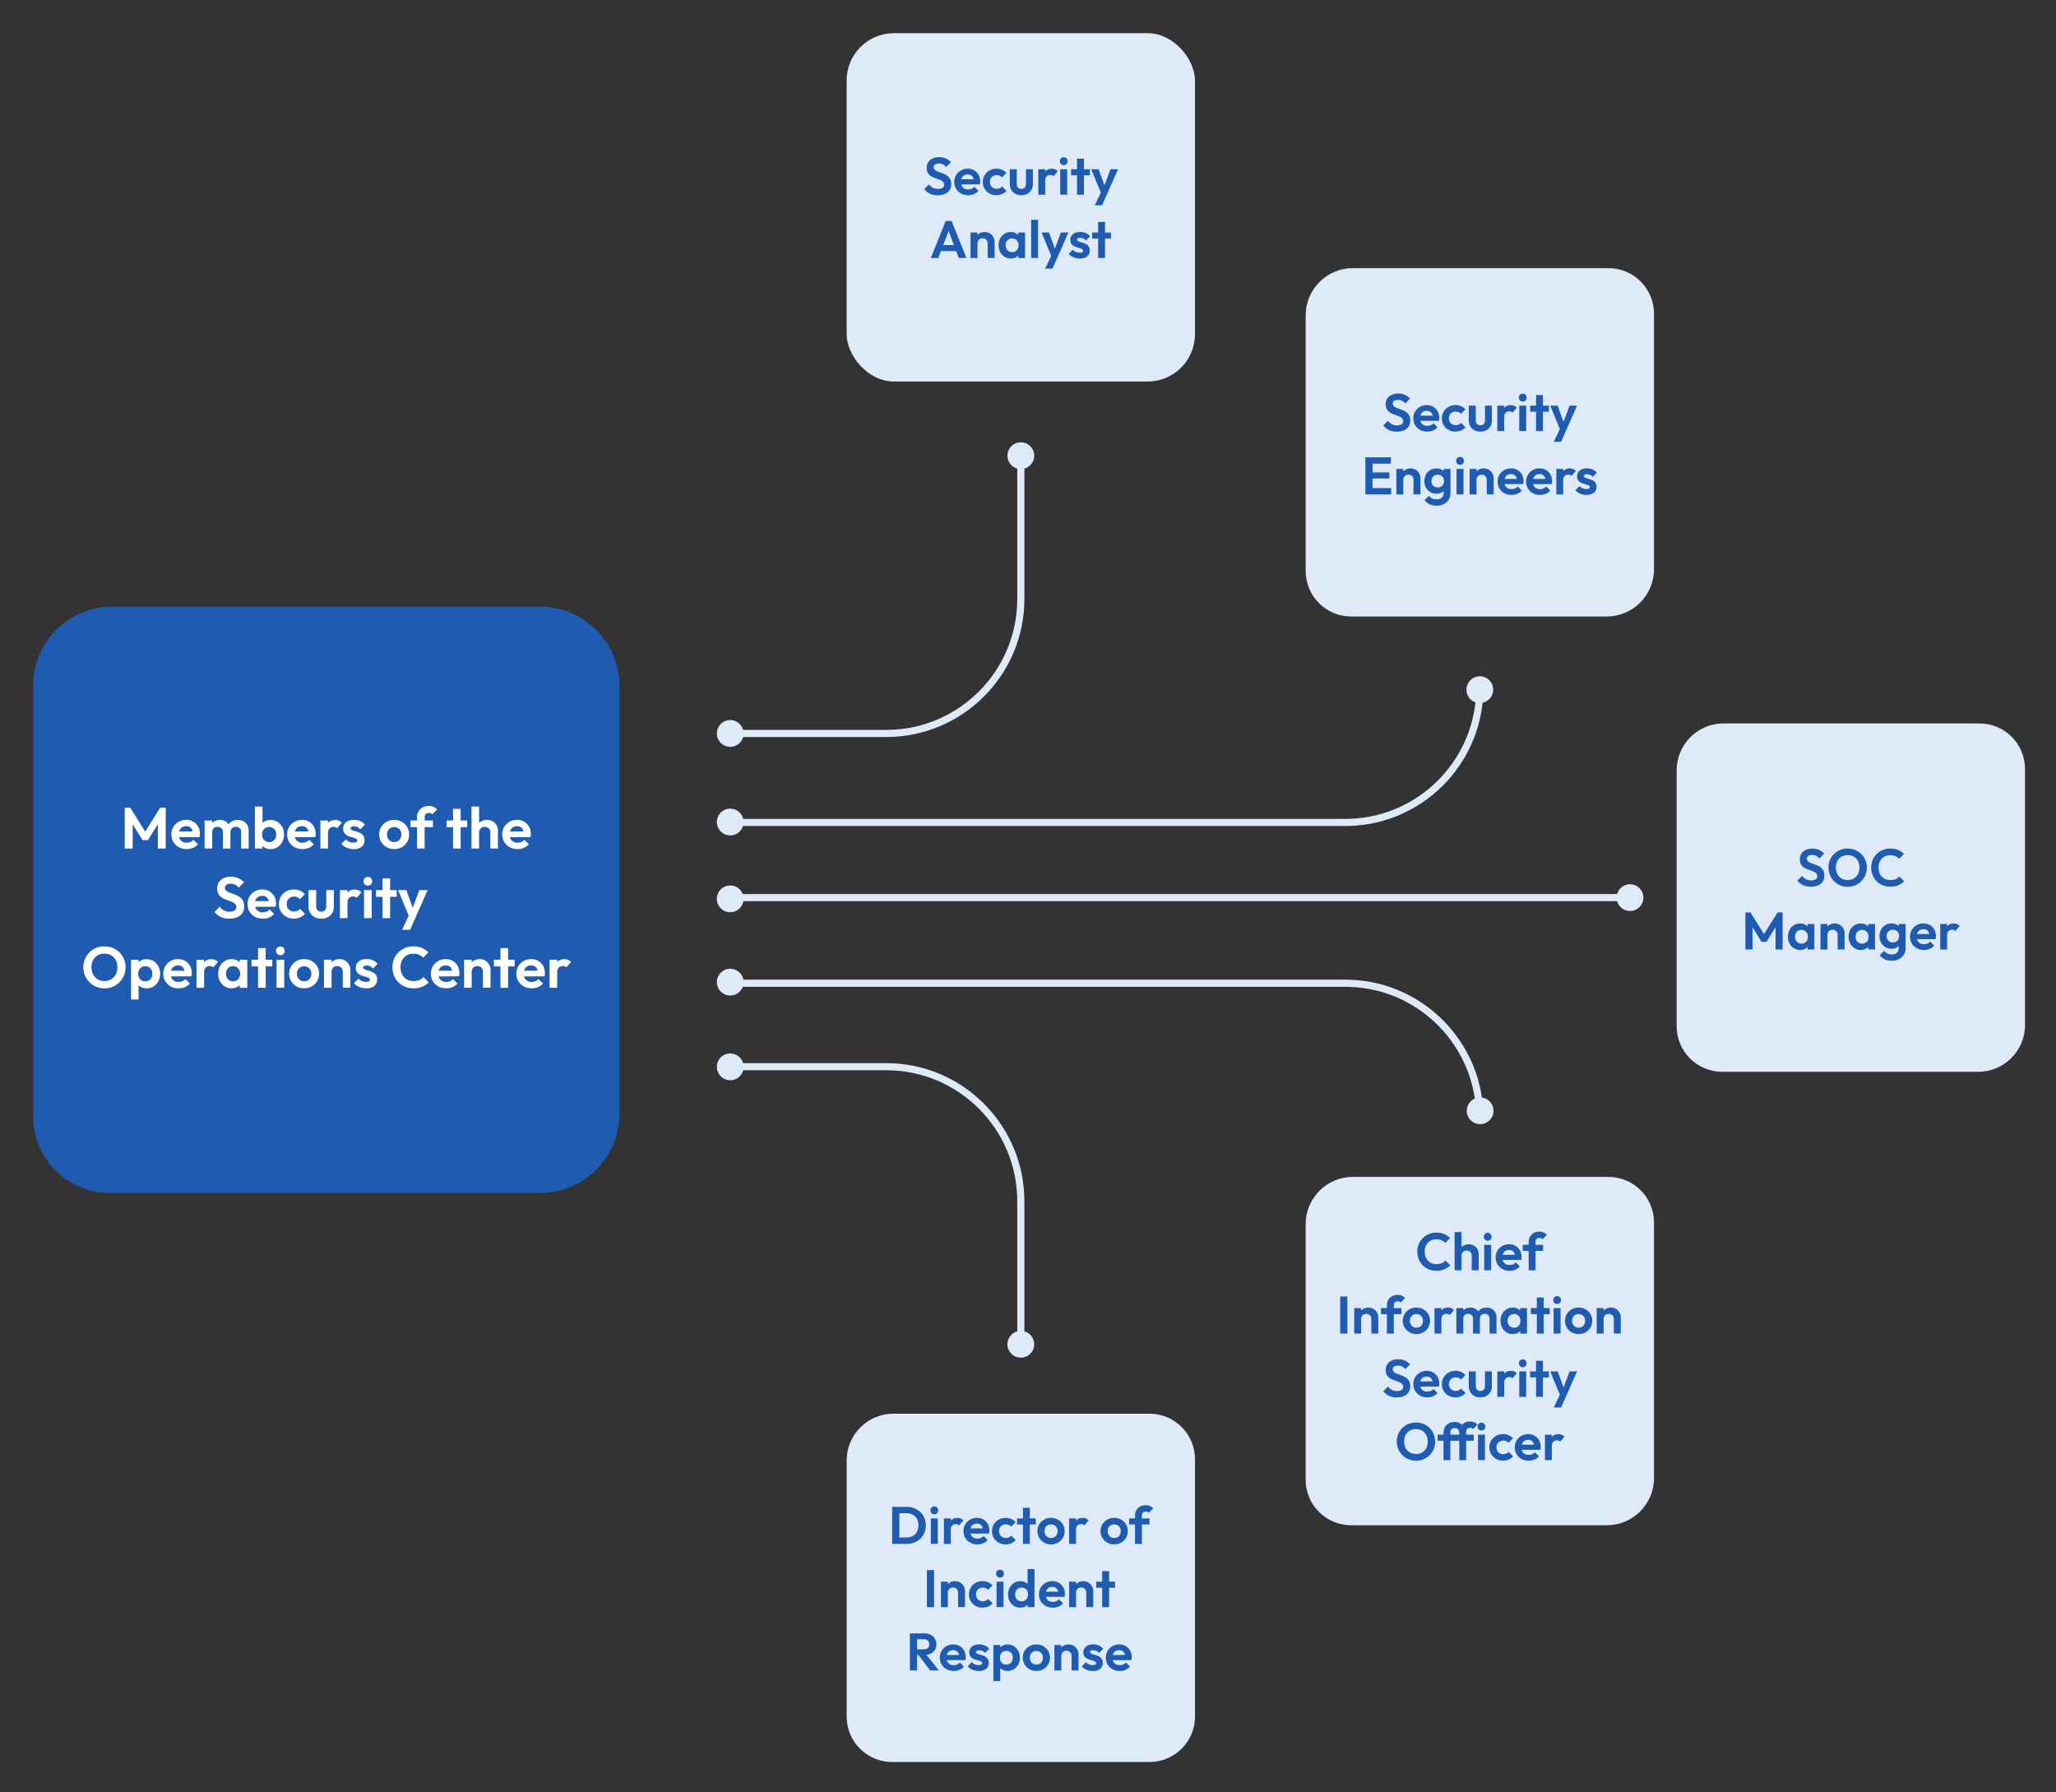 <?xml version="1.0" encoding="UTF-8"?><svg id="Layer_1" xmlns="http://www.w3.org/2000/svg" viewBox="0 0 825.89 720"><rect x="0" y="0" width="825.89" height="720" fill="#333333" stroke="none"/><defs><style>.cls-1{fill:#1f5cb1;}.cls-2{fill:#fff;}.cls-3{fill:#deeaf7;}</style></defs><path class="cls-1" d="M216.95,479.2H44.12c-17,0-30.79-13.78-30.79-30.79v-172.98c0-17.53,14.21-31.74,31.74-31.74H216.92c17.63,0,31.92,14.29,31.92,31.92v171.7c0,17.62-14.28,31.89-31.89,31.89Z"/><path class="cls-3" d="M645.43,247.65h-102.66c-10.1,0-18.29-8.19-18.29-18.29V126.69c0-10.48,8.5-18.98,18.98-18.98h102.66c10.1,0,18.29,8.19,18.29,18.29v102.66c0,10.48-8.5,18.98-18.98,18.98Z"/><path class="cls-3" d="M645.44,612.7h-102.67c-10.1,0-18.29-8.19-18.29-18.29v-102.67c0-10.47,8.49-18.97,18.97-18.97h102.67c10.1,0,18.29,8.19,18.29,18.29v102.67c0,10.47-8.49,18.97-18.97,18.97Z"/><path class="cls-3" d="M461.73,707.81h-103.34c-10.1,0-18.29-8.19-18.29-18.29v-102.84c0-10.38,8.42-18.8,18.8-18.8h102.84c10.1,0,18.29,8.19,18.29,18.29v103.34c0,10.1-8.19,18.29-18.29,18.29Z"/><rect class="cls-3" x="340.09" y="13.33" width="139.93" height="139.93" rx="19.02" ry="19.02"/><path class="cls-3" d="M794.64,430.54h-102.84c-10.1,0-18.29-8.19-18.29-18.29v-102.84c0-10.38,8.42-18.8,18.8-18.8h102.84c10.1,0,18.29,8.19,18.29,18.29v102.84c0,10.38-8.42,18.8-18.8,18.8Z"/><path class="cls-3" d="M410.06,177.68c-2.97,0-5.38,2.41-5.38,5.38,0,2.47,1.67,4.55,3.95,5.18v52.37c0,29-23.59,52.59-52.59,52.59h-57.52c-.63-2.27-2.71-3.95-5.18-3.95-2.97,0-5.38,2.41-5.38,5.38s2.41,5.38,5.38,5.38c2.47,0,4.55-1.67,5.18-3.95h57.52c30.58,0,55.46-24.88,55.46-55.46v-52.37c2.27-.63,3.95-2.71,3.95-5.18,0-2.97-2.41-5.38-5.38-5.38Z"/><path class="cls-3" d="M599.82,277.04c0-2.97-2.41-5.38-5.38-5.38s-5.38,2.41-5.38,5.38c0,2.36,1.52,4.36,3.63,5.08-2.88,26.3-25.22,46.83-52.27,46.83h-241.86c-.57-2.36-2.69-4.12-5.23-4.12-2.97,0-5.38,2.41-5.38,5.38s2.41,5.38,5.38,5.38c2.41,0,4.45-1.59,5.14-3.78h241.95c28.57,0,52.17-21.72,55.14-49.52,2.44-.51,4.26-2.67,4.26-5.26Z"/><path class="cls-3" d="M654.78,355.19c-2.47,0-4.55,1.67-5.18,3.95H298.35c-.78-2.02-2.73-3.45-5.02-3.45-2.97,0-5.38,2.41-5.38,5.38s2.41,5.38,5.38,5.38c2.65,0,4.85-1.92,5.29-4.44h350.97c.63,2.27,2.71,3.95,5.18,3.95,2.97,0,5.38-2.41,5.38-5.38s-2.41-5.38-5.38-5.38Z"/><path class="cls-3" d="M595.28,440.87c-3.94-26.74-27.04-47.34-54.86-47.34h-241.8c-.47-2.49-2.66-4.38-5.28-4.38-2.97,0-5.38,2.41-5.38,5.38s2.41,5.38,5.38,5.38c2.31,0,4.28-1.46,5.04-3.51h242.04c26.37,0,48.27,19.51,52.02,44.86-1.91,.83-3.25,2.73-3.25,4.94,0,2.97,2.41,5.38,5.38,5.38s5.38-2.41,5.38-5.38c0-2.73-2.04-4.98-4.67-5.33Z"/><path class="cls-3" d="M411.49,534.82v-52.3c0-30.58-24.88-55.46-55.46-55.46h-57.53c-.65-2.24-2.71-3.88-5.16-3.88-2.97,0-5.38,2.41-5.38,5.38s2.41,5.38,5.38,5.38c2.5,0,4.59-1.71,5.2-4.02h57.5c29,0,52.59,23.59,52.59,52.59v52.3c-2.27,.63-3.95,2.71-3.95,5.18,0,2.97,2.41,5.38,5.38,5.38s5.38-2.41,5.38-5.38c0-2.47-1.67-4.55-3.95-5.18Z"/><g><path class="cls-2" d="M50.1,340.85v-16.38h2.24l6.64,10.63h-1.28l6.62-10.63h2.24v16.38h-3.15v-10.95l.61,.19-4.61,7.41h-2.14l-4.61-7.41,.63-.19v10.95h-3.17Z"/><path class="cls-2" d="M74.97,341.08c-1.18,0-2.23-.25-3.15-.76-.92-.5-1.64-1.2-2.18-2.09-.54-.89-.8-1.9-.8-3.03s.26-2.12,.78-2.99c.52-.88,1.23-1.58,2.13-2.1s1.9-.78,3.01-.78,2.05,.24,2.88,.73,1.48,1.16,1.96,2c.47,.85,.71,1.81,.71,2.88,0,.2-.01,.41-.03,.62-.02,.21-.07,.45-.13,.71l-9.46,.02v-2.28l8.04-.02-1.23,.96c-.03-.67-.15-1.23-.36-1.68-.21-.45-.51-.8-.91-1.04-.4-.24-.88-.36-1.46-.36-.61,0-1.13,.14-1.58,.41-.45,.27-.8,.65-1.04,1.14-.24,.49-.36,1.07-.36,1.74s.13,1.28,.38,1.78c.26,.51,.63,.89,1.11,1.17s1.04,.41,1.68,.41c.57,0,1.1-.1,1.56-.29,.47-.19,.87-.49,1.21-.87l1.79,1.79c-.54,.64-1.21,1.12-1.99,1.44-.78,.33-1.64,.49-2.55,.49Z"/><path class="cls-2" d="M82.19,340.85v-11.25h3.05v11.25h-3.05Zm7.34,0v-6.64c0-.65-.21-1.16-.62-1.53-.41-.36-.92-.55-1.53-.55-.4,0-.77,.08-1.1,.24s-.58,.4-.77,.71c-.19,.31-.28,.68-.28,1.12l-1.19-.58c0-.87,.19-1.62,.57-2.26,.38-.64,.9-1.13,1.55-1.48,.65-.35,1.39-.52,2.21-.52,.78,0,1.48,.17,2.12,.52,.64,.35,1.14,.84,1.51,1.47,.37,.63,.56,1.39,.56,2.27v7.22h-3.05Zm7.34,0v-6.64c0-.65-.21-1.16-.62-1.53-.41-.36-.92-.55-1.53-.55-.39,0-.75,.08-1.08,.24-.33,.16-.59,.4-.78,.71-.19,.31-.28,.68-.28,1.12l-1.75-.42c.06-.9,.3-1.68,.72-2.34,.42-.66,.97-1.17,1.65-1.54,.68-.36,1.44-.55,2.28-.55s1.59,.17,2.26,.52c.67,.35,1.2,.85,1.58,1.5,.39,.65,.58,1.43,.58,2.33v7.13h-3.05Z"/><path class="cls-2" d="M102.39,340.85v-16.85h3.05v8.37l-.51,2.7,.49,2.75v3.03h-3.03Zm6.25,.23c-.81,0-1.54-.17-2.19-.51-.65-.34-1.17-.81-1.56-1.4s-.6-1.25-.63-1.98v-4.01c.03-.73,.24-1.39,.64-1.97s.92-1.04,1.57-1.36c.65-.33,1.38-.49,2.17-.49,1.04,0,1.97,.26,2.8,.77,.82,.51,1.47,1.21,1.95,2.1,.47,.89,.71,1.89,.71,3.01s-.24,2.1-.71,2.98c-.47,.89-1.12,1.58-1.95,2.1s-1.76,.77-2.8,.77Zm-.51-2.82c.56,0,1.05-.13,1.48-.38s.76-.61,1-1.07c.24-.46,.36-.99,.36-1.6s-.12-1.11-.36-1.57c-.24-.46-.58-.82-1.01-1.07-.44-.26-.93-.38-1.49-.38s-1.05,.13-1.48,.38c-.43,.26-.76,.61-1,1.07-.24,.46-.36,.98-.36,1.57s.12,1.14,.36,1.6c.24,.46,.58,.82,1.01,1.07s.93,.38,1.49,.38Z"/><path class="cls-2" d="M121.48,341.08c-1.18,0-2.23-.25-3.15-.76-.92-.5-1.64-1.2-2.18-2.09-.54-.89-.8-1.9-.8-3.03s.26-2.12,.78-2.99c.52-.88,1.23-1.58,2.13-2.1s1.9-.78,3.01-.78,2.05,.24,2.88,.73,1.48,1.16,1.96,2c.47,.85,.71,1.81,.71,2.88,0,.2-.01,.41-.03,.62-.02,.21-.07,.45-.13,.71l-9.46,.02v-2.28l8.04-.02-1.23,.96c-.03-.67-.15-1.23-.36-1.68-.21-.45-.51-.8-.91-1.04-.4-.24-.88-.36-1.46-.36-.61,0-1.13,.14-1.58,.41-.45,.27-.8,.65-1.04,1.14-.24,.49-.36,1.07-.36,1.74s.13,1.28,.38,1.78c.26,.51,.63,.89,1.11,1.17s1.04,.41,1.68,.41c.57,0,1.1-.1,1.56-.29,.47-.19,.87-.49,1.21-.87l1.79,1.79c-.54,.64-1.21,1.12-1.99,1.44-.78,.33-1.64,.49-2.55,.49Z"/><path class="cls-2" d="M128.7,340.85v-11.25h3.05v11.25h-3.05Zm3.05-6.22l-1.19-.79c.14-1.38,.54-2.47,1.21-3.27,.67-.8,1.63-1.2,2.89-1.2,.54,0,1.03,.09,1.47,.27,.43,.18,.83,.47,1.19,.87l-1.91,2.19c-.17-.19-.38-.33-.62-.42s-.52-.14-.83-.14c-.65,0-1.18,.21-1.6,.62-.41,.41-.62,1.04-.62,1.88Z"/><path class="cls-2" d="M142.03,341.1c-.64,0-1.26-.09-1.88-.26s-1.18-.41-1.69-.71c-.51-.3-.96-.67-1.33-1.11l1.82-1.84c.39,.44,.84,.76,1.35,.98,.51,.22,1.08,.33,1.7,.33,.5,0,.87-.07,1.13-.21,.26-.14,.38-.35,.38-.63,0-.31-.14-.55-.41-.72-.27-.17-.63-.31-1.06-.43-.44-.12-.89-.25-1.36-.4-.47-.15-.93-.34-1.36-.58-.44-.24-.79-.57-1.06-1-.27-.43-.41-.98-.41-1.67s.17-1.34,.52-1.86c.35-.53,.85-.94,1.5-1.23,.65-.29,1.42-.44,2.31-.44,.93,0,1.77,.16,2.53,.49,.75,.33,1.38,.82,1.88,1.47l-1.84,1.84c-.34-.42-.73-.72-1.15-.91s-.89-.28-1.39-.28c-.45,0-.8,.07-1.04,.21-.24,.14-.36,.33-.36,.58,0,.28,.14,.5,.41,.65s.63,.29,1.06,.41c.43,.12,.89,.25,1.36,.4,.47,.15,.92,.35,1.35,.62,.43,.26,.78,.61,1.05,1.05,.27,.44,.41,.99,.41,1.68,0,1.1-.4,1.98-1.19,2.62-.79,.65-1.87,.97-3.24,.97Z"/><path class="cls-2" d="M158.34,341.08c-1.13,0-2.16-.26-3.06-.78-.91-.52-1.63-1.23-2.17-2.12-.54-.89-.8-1.89-.8-2.99s.26-2.09,.79-2.97c.53-.88,1.25-1.58,2.17-2.1,.92-.52,1.93-.78,3.05-.78s2.18,.26,3.09,.78c.91,.52,1.63,1.22,2.16,2.1,.53,.88,.79,1.87,.79,2.97s-.26,2.1-.79,2.99c-.53,.89-1.25,1.6-2.16,2.12-.91,.52-1.93,.78-3.06,.78Zm-.02-2.84c.57,0,1.08-.13,1.53-.38s.78-.61,1.03-1.07c.24-.46,.36-.98,.36-1.57s-.12-1.11-.37-1.56-.59-.8-1.03-1.06-.94-.38-1.51-.38-1.06,.13-1.49,.38c-.44,.26-.78,.61-1.03,1.06s-.37,.97-.37,1.56,.12,1.11,.37,1.57c.25,.46,.59,.82,1.03,1.07,.43,.26,.93,.38,1.49,.38Z"/><path class="cls-2" d="M164.91,332.27v-2.68h8.99v2.68h-8.99Zm2.61,8.58v-12.47c0-.9,.19-1.7,.58-2.39s.94-1.24,1.65-1.64c.71-.4,1.55-.61,2.52-.61,.73,0,1.36,.12,1.89,.37,.53,.25,1,.59,1.42,1.03l-1.93,1.96c-.17-.17-.36-.3-.56-.4-.2-.09-.46-.14-.77-.14-.56,0-.99,.15-1.29,.45s-.45,.73-.45,1.29v12.54h-3.05Z"/><path class="cls-2" d="M179.36,332.27v-2.68h8.32v2.68h-8.32Zm2.63,8.58v-15.94h3.05v15.94h-3.05Z"/><path class="cls-2" d="M189.4,340.85v-16.85h3.05v16.85h-3.05Zm7.57,0v-6.45c0-.67-.21-1.21-.63-1.63s-.96-.63-1.63-.63c-.44,0-.82,.09-1.17,.28-.34,.19-.61,.45-.8,.79s-.29,.74-.29,1.19l-1.19-.61c0-.89,.19-1.66,.56-2.32,.37-.66,.89-1.18,1.55-1.55,.66-.37,1.42-.56,2.27-.56s1.61,.19,2.27,.56c.66,.37,1.18,.89,1.55,1.54,.37,.65,.56,1.41,.56,2.26v7.13h-3.05Z"/><path class="cls-2" d="M207.88,341.08c-1.18,0-2.23-.25-3.15-.76-.92-.5-1.64-1.2-2.18-2.09-.54-.89-.8-1.9-.8-3.03s.26-2.12,.78-2.99c.52-.88,1.23-1.58,2.13-2.1s1.9-.78,3.01-.78,2.05,.24,2.88,.73,1.48,1.16,1.96,2c.47,.85,.71,1.81,.71,2.88,0,.2-.01,.41-.03,.62-.02,.21-.07,.45-.13,.71l-9.46,.02v-2.28l8.04-.02-1.23,.96c-.03-.67-.15-1.23-.36-1.68-.21-.45-.51-.8-.91-1.04-.4-.24-.88-.36-1.46-.36-.61,0-1.13,.14-1.58,.41-.45,.27-.8,.65-1.04,1.14-.24,.49-.36,1.07-.36,1.74s.13,1.28,.38,1.78c.26,.51,.63,.89,1.11,1.17s1.04,.41,1.68,.41c.57,0,1.1-.1,1.56-.29,.47-.19,.87-.49,1.21-.87l1.79,1.79c-.54,.64-1.21,1.12-1.99,1.44-.78,.33-1.64,.49-2.55,.49Z"/><path class="cls-2" d="M92.08,369.04c-1.32,0-2.45-.23-3.39-.68-.94-.45-1.79-1.13-2.55-2.03l2.1-2.1c.48,.64,1.04,1.13,1.68,1.48,.64,.35,1.41,.52,2.33,.52,.82,0,1.48-.16,1.97-.49s.73-.78,.73-1.35c0-.5-.14-.9-.42-1.21-.28-.31-.65-.57-1.11-.79-.46-.22-.96-.42-1.51-.59-.55-.18-1.1-.38-1.65-.62-.55-.23-1.06-.52-1.51-.87-.46-.35-.83-.8-1.11-1.35-.28-.55-.42-1.25-.42-2.09,0-.99,.24-1.84,.72-2.54,.48-.7,1.14-1.23,1.98-1.61,.84-.37,1.79-.56,2.84-.56,1.12,0,2.13,.21,3.03,.63s1.64,.96,2.21,1.63l-2.1,2.1c-.48-.53-.98-.92-1.48-1.17-.51-.25-1.08-.37-1.71-.37-.73,0-1.3,.14-1.72,.42-.42,.28-.63,.68-.63,1.21,0,.45,.14,.82,.42,1.1s.65,.52,1.11,.72c.46,.2,.96,.4,1.51,.58,.55,.19,1.1,.4,1.65,.63,.55,.23,1.06,.54,1.51,.91,.46,.37,.83,.85,1.11,1.43,.28,.58,.42,1.3,.42,2.16,0,1.52-.54,2.72-1.61,3.59-1.07,.87-2.54,1.31-4.4,1.31Z"/><path class="cls-2" d="M105.55,369.04c-1.18,0-2.23-.25-3.15-.76s-1.64-1.2-2.18-2.08c-.54-.89-.8-1.9-.8-3.03s.26-2.12,.78-2.99c.52-.88,1.23-1.58,2.13-2.1s1.9-.78,3.01-.78,2.05,.24,2.88,.73,1.48,1.16,1.96,2c.47,.85,.71,1.81,.71,2.88,0,.2-.01,.41-.03,.62-.02,.21-.07,.45-.13,.71l-9.46,.02v-2.28l8.04-.02-1.23,.96c-.03-.67-.15-1.23-.36-1.68-.21-.45-.51-.8-.91-1.04-.4-.24-.88-.36-1.46-.36-.61,0-1.13,.14-1.58,.41-.45,.27-.8,.65-1.04,1.14-.24,.49-.36,1.07-.36,1.74s.13,1.28,.38,1.78,.63,.89,1.11,1.17c.48,.27,1.04,.41,1.68,.41,.57,0,1.1-.1,1.56-.29,.47-.19,.87-.49,1.21-.87l1.79,1.79c-.54,.64-1.21,1.12-1.99,1.45-.78,.33-1.64,.49-2.55,.49Z"/><path class="cls-2" d="M118.09,369.04c-1.15,0-2.18-.26-3.1-.77-.92-.51-1.64-1.21-2.17-2.1-.53-.89-.79-1.88-.79-2.98s.26-2.12,.79-3.01c.53-.89,1.25-1.59,2.18-2.11s1.95-.78,3.09-.78c.89,0,1.7,.16,2.45,.49,.75,.33,1.39,.79,1.93,1.4l-1.96,1.98c-.3-.33-.65-.58-1.06-.75-.41-.17-.87-.26-1.36-.26-.56,0-1.06,.13-1.5,.38-.44,.26-.79,.61-1.05,1.05s-.38,.97-.38,1.57,.13,1.11,.38,1.57c.26,.46,.61,.82,1.05,1.07,.44,.26,.94,.38,1.5,.38,.51,0,.97-.09,1.39-.27s.77-.44,1.06-.78l1.98,1.98c-.57,.62-1.23,1.09-1.98,1.42-.75,.33-1.56,.49-2.45,.49Z"/><path class="cls-2" d="M129.04,369.04c-.99,0-1.88-.21-2.65-.63-.77-.42-1.37-1-1.81-1.75-.44-.75-.65-1.61-.65-2.59v-6.52h3.08v6.46c0,.47,.08,.87,.23,1.2,.16,.33,.39,.59,.7,.76,.31,.17,.68,.26,1.1,.26,.64,0,1.13-.19,1.49-.58s.54-.93,.54-1.63v-6.46h3.05v6.52c0,.99-.21,1.86-.64,2.61-.43,.75-1.03,1.32-1.79,1.74-.77,.41-1.65,.62-2.64,.62Z"/><path class="cls-2" d="M136.54,368.81v-11.25h3.05v11.25h-3.05Zm3.05-6.22l-1.19-.79c.14-1.38,.54-2.47,1.21-3.27,.67-.8,1.63-1.2,2.89-1.2,.54,0,1.03,.09,1.47,.27,.43,.18,.83,.47,1.19,.87l-1.91,2.19c-.17-.19-.38-.33-.62-.42s-.52-.14-.83-.14c-.65,0-1.18,.21-1.6,.62-.41,.41-.62,1.04-.62,1.88Z"/><path class="cls-2" d="M147.77,355.74c-.5,0-.91-.17-1.24-.5-.33-.33-.49-.75-.49-1.25s.16-.89,.49-1.23c.33-.34,.74-.51,1.24-.51s.93,.17,1.25,.51c.32,.34,.48,.75,.48,1.23s-.16,.91-.48,1.25c-.32,.33-.73,.5-1.25,.5Zm-1.54,13.07v-11.25h3.08v11.25h-3.08Z"/><path class="cls-2" d="M151.04,360.24v-2.68h8.32v2.68h-8.32Zm2.63,8.58v-15.94h3.05v15.94h-3.05Z"/><path class="cls-2" d="M164.62,368.9l-4.71-11.35h3.31l3.12,8.67h-1.12l3.24-8.67h3.33l-5.01,11.33-2.17,.02Zm-3.12,4.61l3.43-7.25,1.86,2.61-2.05,4.64h-3.24Z"/><path class="cls-2" d="M41.98,397.03c-1.2,0-2.31-.22-3.34-.65-1.03-.43-1.93-1.04-2.7-1.81-.77-.77-1.37-1.67-1.81-2.7s-.65-2.14-.65-3.32,.21-2.28,.64-3.3,1.03-1.91,1.79-2.68c.77-.77,1.67-1.37,2.69-1.79,1.03-.43,2.14-.64,3.33-.64s2.33,.21,3.36,.64c1.03,.43,1.92,1.03,2.69,1.79,.77,.77,1.37,1.67,1.81,2.69,.43,1.03,.65,2.13,.65,3.31s-.22,2.28-.65,3.31c-.44,1.03-1.04,1.92-1.81,2.69-.77,.77-1.66,1.37-2.68,1.81-1.02,.44-2.12,.65-3.32,.65Zm-.05-2.96c1.06,0,1.97-.23,2.75-.7,.78-.47,1.39-1.11,1.83-1.93s.66-1.79,.66-2.89c0-.81-.12-1.55-.37-2.21s-.61-1.25-1.07-1.74c-.47-.49-1.02-.87-1.65-1.13-.64-.26-1.35-.4-2.14-.4-1.02,0-1.93,.23-2.71,.69-.78,.46-1.4,1.1-1.84,1.92-.44,.82-.66,1.78-.66,2.87,0,.82,.13,1.58,.38,2.26,.26,.68,.61,1.27,1.07,1.75,.46,.48,1.01,.85,1.65,1.12,.64,.26,1.35,.4,2.11,.4Z"/><path class="cls-2" d="M52.63,401.48v-15.96h3.05v2.96l-.51,2.73,.49,2.73v7.55h-3.03Zm6.25-4.47c-.81,0-1.54-.17-2.19-.5-.65-.33-1.17-.79-1.56-1.36-.39-.58-.6-1.24-.63-1.98v-3.98c.03-.75,.24-1.41,.64-1.99s.92-1.04,1.56-1.39c.64-.34,1.37-.51,2.18-.51,1.04,0,1.97,.26,2.8,.77s1.47,1.21,1.95,2.1c.47,.89,.71,1.89,.71,3.01s-.24,2.1-.71,2.98c-.47,.88-1.12,1.58-1.95,2.1s-1.76,.77-2.8,.77Zm-.54-2.82c.56,0,1.06-.13,1.49-.38,.44-.26,.77-.61,1.01-1.07s.36-.99,.36-1.6-.12-1.12-.36-1.57-.58-.82-1.01-1.07c-.44-.26-.93-.38-1.49-.38s-1.03,.13-1.47,.38c-.44,.26-.77,.61-1.01,1.07-.24,.46-.36,.98-.36,1.57s.12,1.14,.36,1.6c.24,.46,.57,.82,1,1.07,.43,.26,.92,.38,1.48,.38Z"/><path class="cls-2" d="M71.72,397.01c-1.18,0-2.23-.25-3.15-.76s-1.64-1.2-2.18-2.08c-.54-.89-.8-1.9-.8-3.03s.26-2.12,.78-3c.52-.88,1.23-1.58,2.13-2.1s1.9-.78,3.01-.78,2.05,.25,2.88,.73,1.48,1.16,1.96,2c.47,.85,.71,1.81,.71,2.88,0,.2-.01,.41-.03,.62-.02,.21-.07,.45-.13,.71l-9.46,.02v-2.28l8.04-.02-1.23,.96c-.03-.67-.15-1.23-.36-1.68-.21-.45-.51-.8-.91-1.04-.4-.24-.88-.36-1.46-.36-.61,0-1.13,.14-1.58,.41s-.8,.65-1.04,1.14c-.24,.49-.36,1.07-.36,1.74s.13,1.28,.38,1.78,.63,.89,1.11,1.17c.48,.27,1.04,.41,1.68,.41,.57,0,1.1-.1,1.56-.29,.47-.19,.87-.49,1.21-.87l1.79,1.79c-.54,.64-1.21,1.12-1.99,1.45-.78,.33-1.64,.49-2.55,.49Z"/><path class="cls-2" d="M78.94,396.77v-11.25h3.05v11.25h-3.05Zm3.05-6.22l-1.19-.79c.14-1.38,.54-2.47,1.21-3.27,.67-.8,1.63-1.2,2.89-1.2,.54,0,1.03,.09,1.47,.27,.43,.18,.83,.47,1.19,.87l-1.91,2.19c-.17-.19-.38-.33-.62-.42s-.52-.14-.83-.14c-.65,0-1.18,.21-1.6,.62-.41,.41-.62,1.04-.62,1.88Z"/><path class="cls-2" d="M93.04,397.01c-1.03,0-1.95-.26-2.77-.77-.82-.51-1.47-1.21-1.93-2.1-.47-.89-.7-1.88-.7-2.98s.23-2.12,.7-3.01c.47-.88,1.11-1.58,1.93-2.1,.82-.51,1.75-.77,2.77-.77,.81,0,1.53,.16,2.17,.49,.64,.33,1.15,.78,1.53,1.36,.38,.58,.59,1.24,.62,1.97v4.05c-.03,.75-.24,1.41-.62,1.98-.38,.57-.89,1.03-1.53,1.36-.64,.33-1.36,.5-2.17,.5Zm.56-2.82c.85,0,1.55-.28,2.07-.85,.53-.57,.79-1.3,.79-2.2,0-.59-.12-1.12-.36-1.57s-.57-.82-1-1.07c-.43-.26-.93-.38-1.5-.38s-1.05,.13-1.48,.38c-.43,.26-.76,.61-1,1.07-.24,.46-.36,.98-.36,1.57s.12,1.14,.36,1.6c.24,.46,.57,.82,1,1.07,.43,.26,.92,.38,1.48,.38Zm2.7,2.59v-3.03l.49-2.75-.49-2.7v-2.77h3.03v11.25h-3.03Z"/><path class="cls-2" d="M101.05,388.2v-2.68h8.32v2.68h-8.32Zm2.63,8.58v-15.94h3.05v15.94h-3.05Z"/><path class="cls-2" d="M112.63,383.7c-.5,0-.91-.17-1.24-.5s-.49-.75-.49-1.25,.16-.89,.49-1.24c.33-.34,.74-.51,1.24-.51s.93,.17,1.25,.51c.32,.34,.48,.75,.48,1.24s-.16,.91-.48,1.25c-.32,.33-.73,.5-1.25,.5Zm-1.54,13.07v-11.25h3.08v11.25h-3.08Z"/><path class="cls-2" d="M122.16,397.01c-1.13,0-2.16-.26-3.06-.78-.91-.52-1.63-1.23-2.17-2.12-.54-.89-.8-1.89-.8-2.99s.26-2.09,.79-2.97c.53-.88,1.25-1.58,2.17-2.1,.92-.52,1.93-.78,3.05-.78s2.18,.26,3.09,.78c.91,.52,1.63,1.22,2.16,2.1,.53,.88,.79,1.87,.79,2.97s-.26,2.1-.79,2.99c-.53,.89-1.25,1.6-2.16,2.12-.91,.52-1.93,.78-3.06,.78Zm-.02-2.84c.57,0,1.08-.13,1.53-.38,.44-.26,.78-.61,1.03-1.07,.24-.46,.36-.98,.36-1.57s-.12-1.11-.37-1.56-.59-.8-1.03-1.06c-.44-.26-.94-.38-1.51-.38s-1.06,.13-1.49,.38c-.44,.26-.78,.61-1.03,1.06s-.37,.97-.37,1.56,.12,1.11,.37,1.57c.25,.46,.59,.82,1.03,1.07,.43,.26,.93,.38,1.49,.38Z"/><path class="cls-2" d="M130.13,396.77v-11.25h3.05v11.25h-3.05Zm7.57,0v-6.46c0-.67-.21-1.21-.63-1.63-.42-.42-.96-.63-1.63-.63-.44,0-.82,.09-1.17,.28-.34,.19-.61,.45-.8,.79-.19,.34-.29,.74-.29,1.19l-1.19-.61c0-.89,.19-1.66,.57-2.32,.38-.66,.91-1.18,1.58-1.55s1.44-.56,2.3-.56,1.56,.21,2.21,.62c.65,.41,1.17,.95,1.54,1.61,.37,.66,.56,1.37,.56,2.13v7.13h-3.05Z"/><path class="cls-2" d="M147.1,397.03c-.64,0-1.26-.08-1.88-.26s-1.18-.41-1.69-.71-.96-.67-1.33-1.11l1.82-1.84c.39,.43,.84,.76,1.35,.98,.51,.22,1.08,.33,1.7,.33,.5,0,.87-.07,1.13-.21s.38-.35,.38-.63c0-.31-.14-.55-.41-.72-.27-.17-.63-.31-1.06-.43-.44-.12-.89-.25-1.36-.4-.47-.15-.93-.34-1.36-.58-.44-.24-.79-.58-1.06-1-.27-.43-.41-.98-.41-1.67s.17-1.34,.52-1.86,.85-.94,1.5-1.24c.65-.29,1.42-.44,2.31-.44,.93,0,1.77,.16,2.53,.49,.75,.33,1.38,.82,1.88,1.47l-1.84,1.84c-.34-.42-.73-.72-1.15-.91-.43-.19-.89-.28-1.39-.28-.45,0-.8,.07-1.04,.21-.24,.14-.36,.33-.36,.58,0,.28,.14,.5,.41,.65,.27,.16,.63,.29,1.06,.41,.43,.12,.89,.25,1.36,.4,.47,.15,.92,.35,1.35,.62,.43,.26,.78,.61,1.05,1.05,.27,.43,.41,.99,.41,1.68,0,1.1-.4,1.98-1.19,2.62-.79,.65-1.87,.97-3.24,.97Z"/><path class="cls-2" d="M166.04,397.01c-1.2,0-2.31-.21-3.33-.64-1.02-.43-1.92-1.02-2.69-1.79-.77-.77-1.36-1.67-1.77-2.69s-.62-2.13-.62-3.31,.21-2.28,.62-3.31c.41-1.02,1-1.92,1.77-2.68,.77-.76,1.66-1.36,2.68-1.79,1.02-.43,2.13-.65,3.34-.65,1.3,0,2.45,.21,3.45,.64,.99,.43,1.87,1.01,2.63,1.76l-2.14,2.14c-.45-.5-1-.89-1.65-1.17-.65-.28-1.41-.42-2.28-.42-.76,0-1.46,.13-2.09,.38-.63,.26-1.18,.63-1.64,1.12-.47,.49-.82,1.07-1.07,1.75-.25,.68-.37,1.42-.37,2.23s.12,1.57,.37,2.24c.25,.67,.61,1.25,1.07,1.74s1.01,.87,1.64,1.13c.63,.26,1.32,.4,2.09,.4,.92,0,1.7-.14,2.37-.42,.66-.28,1.22-.68,1.67-1.19l2.14,2.14c-.76,.76-1.65,1.35-2.66,1.77-1.01,.42-2.18,.63-3.52,.63Z"/><path class="cls-2" d="M179.21,397.01c-1.18,0-2.23-.25-3.15-.76s-1.64-1.2-2.18-2.08c-.54-.89-.8-1.9-.8-3.03s.26-2.12,.78-3c.52-.88,1.23-1.58,2.13-2.1s1.9-.78,3.01-.78,2.05,.25,2.88,.73,1.48,1.16,1.96,2c.47,.85,.71,1.81,.71,2.88,0,.2-.01,.41-.03,.62-.02,.21-.07,.45-.13,.71l-9.46,.02v-2.28l8.04-.02-1.23,.96c-.03-.67-.15-1.23-.36-1.68-.21-.45-.51-.8-.91-1.04-.4-.24-.88-.36-1.46-.36-.61,0-1.13,.14-1.58,.41s-.8,.65-1.04,1.14c-.24,.49-.36,1.07-.36,1.74s.13,1.28,.38,1.78,.63,.89,1.11,1.17c.48,.27,1.04,.41,1.68,.41,.57,0,1.1-.1,1.56-.29,.47-.19,.87-.49,1.21-.87l1.79,1.79c-.54,.64-1.21,1.12-1.99,1.45-.78,.33-1.64,.49-2.55,.49Z"/><path class="cls-2" d="M186.43,396.77v-11.25h3.05v11.25h-3.05Zm7.57,0v-6.46c0-.67-.21-1.21-.63-1.63-.42-.42-.96-.63-1.63-.63-.44,0-.82,.09-1.17,.28-.34,.19-.61,.45-.8,.79-.19,.34-.29,.74-.29,1.19l-1.19-.61c0-.89,.19-1.66,.57-2.32,.38-.66,.91-1.18,1.58-1.55s1.44-.56,2.3-.56,1.56,.21,2.21,.62c.65,.41,1.17,.95,1.54,1.61,.37,.66,.56,1.37,.56,2.13v7.13h-3.05Z"/><path class="cls-2" d="M198.41,388.2v-2.68h8.32v2.68h-8.32Zm2.63,8.58v-15.94h3.05v15.94h-3.05Z"/><path class="cls-2" d="M213.55,397.01c-1.18,0-2.23-.25-3.15-.76s-1.64-1.2-2.18-2.08c-.54-.89-.8-1.9-.8-3.03s.26-2.12,.78-3c.52-.88,1.23-1.58,2.13-2.1s1.9-.78,3.01-.78,2.05,.25,2.88,.73,1.48,1.16,1.96,2c.47,.85,.71,1.81,.71,2.88,0,.2-.01,.41-.03,.62-.02,.21-.07,.45-.13,.71l-9.46,.02v-2.28l8.04-.02-1.23,.96c-.03-.67-.15-1.23-.36-1.68-.21-.45-.51-.8-.91-1.04-.4-.24-.88-.36-1.46-.36-.61,0-1.13,.14-1.58,.41s-.8,.65-1.04,1.14c-.24,.49-.36,1.07-.36,1.74s.13,1.28,.38,1.78,.63,.89,1.11,1.17c.48,.27,1.04,.41,1.68,.41,.57,0,1.1-.1,1.56-.29,.47-.19,.87-.49,1.21-.87l1.79,1.79c-.54,.64-1.21,1.12-1.99,1.45-.78,.33-1.64,.49-2.55,.49Z"/><path class="cls-2" d="M220.78,396.77v-11.25h3.05v11.25h-3.05Zm3.05-6.22l-1.19-.79c.14-1.38,.54-2.47,1.21-3.27,.67-.8,1.63-1.2,2.89-1.2,.54,0,1.03,.09,1.47,.27,.43,.18,.83,.47,1.19,.87l-1.91,2.19c-.17-.19-.38-.33-.62-.42s-.52-.14-.83-.14c-.65,0-1.18,.21-1.6,.62-.41,.41-.62,1.04-.62,1.88Z"/></g><g><path class="cls-1" d="M376.66,78.43c-1.2,0-2.23-.21-3.08-.61-.85-.41-1.63-1.02-2.32-1.84l1.91-1.91c.44,.58,.95,1.03,1.52,1.35,.58,.32,1.29,.48,2.12,.48,.75,0,1.35-.15,1.79-.44,.44-.3,.67-.71,.67-1.23,0-.45-.13-.82-.38-1.1-.25-.28-.59-.52-1.01-.72-.42-.2-.88-.38-1.38-.54-.5-.16-1-.35-1.5-.56s-.96-.48-1.38-.79c-.42-.32-.75-.73-1.01-1.23-.25-.5-.38-1.13-.38-1.9,0-.9,.22-1.67,.66-2.31,.44-.64,1.04-1.12,1.8-1.46,.76-.34,1.62-.51,2.58-.51,1.02,0,1.93,.19,2.75,.57,.82,.38,1.49,.88,2.01,1.48l-1.91,1.91c-.44-.48-.89-.83-1.35-1.06-.46-.23-.98-.34-1.56-.34-.66,0-1.19,.13-1.57,.38s-.57,.62-.57,1.1c0,.41,.13,.74,.38,1,.25,.25,.59,.47,1.01,.66s.88,.36,1.38,.53c.5,.17,1,.36,1.5,.57,.5,.21,.96,.49,1.38,.83,.42,.34,.75,.77,1.01,1.3,.25,.53,.38,1.18,.38,1.96,0,1.38-.49,2.47-1.46,3.26-.97,.79-2.31,1.19-4,1.19Z"/><path class="cls-1" d="M388.9,78.43c-1.07,0-2.03-.23-2.86-.69-.83-.46-1.49-1.09-1.98-1.9s-.73-1.72-.73-2.75,.24-1.92,.71-2.72,1.12-1.43,1.94-1.91c.82-.47,1.73-.71,2.73-.71s1.86,.22,2.62,.67c.76,.44,1.35,1.05,1.78,1.82,.43,.77,.65,1.64,.65,2.62,0,.18-.01,.37-.03,.56-.02,.19-.06,.41-.12,.65l-8.6,.02v-2.08l7.31-.02-1.12,.87c-.03-.61-.14-1.12-.33-1.53-.19-.41-.47-.72-.83-.94-.36-.22-.8-.33-1.32-.33-.55,0-1.03,.12-1.44,.37-.41,.25-.72,.59-.94,1.04-.22,.44-.33,.97-.33,1.58s.12,1.16,.35,1.62c.23,.46,.57,.81,1.01,1.06,.44,.25,.95,.37,1.53,.37,.52,0,1-.09,1.42-.27,.42-.18,.79-.44,1.1-.79l1.63,1.63c-.49,.58-1.1,1.02-1.81,1.31-.71,.3-1.49,.44-2.32,.44Z"/><path class="cls-1" d="M400.3,78.43c-1.05,0-1.98-.23-2.82-.7-.83-.47-1.49-1.1-1.97-1.91-.48-.81-.72-1.71-.72-2.71s.24-1.93,.72-2.73c.48-.81,1.14-1.44,1.98-1.92,.84-.47,1.78-.71,2.81-.71,.81,0,1.55,.15,2.22,.44,.68,.3,1.26,.72,1.76,1.27l-1.78,1.8c-.27-.3-.59-.52-.96-.68-.37-.16-.79-.23-1.24-.23-.51,0-.96,.12-1.37,.35-.4,.23-.72,.55-.95,.95-.23,.4-.35,.88-.35,1.43s.12,1.01,.35,1.43c.23,.42,.55,.74,.95,.97,.4,.23,.86,.35,1.37,.35,.47,0,.89-.08,1.26-.24,.37-.16,.7-.4,.96-.71l1.8,1.8c-.52,.56-1.12,1-1.8,1.29-.68,.3-1.42,.44-2.22,.44Z"/><path class="cls-1" d="M410.26,78.43c-.9,0-1.71-.19-2.4-.57-.7-.38-1.25-.91-1.64-1.59-.4-.68-.59-1.46-.59-2.35v-5.93h2.8v5.87c0,.42,.07,.79,.21,1.09,.14,.3,.35,.53,.64,.69,.28,.16,.61,.23,1,.23,.58,0,1.03-.18,1.36-.53,.32-.35,.49-.85,.49-1.48v-5.87h2.77v5.93c0,.9-.19,1.69-.58,2.37-.39,.68-.93,1.2-1.63,1.58-.7,.37-1.5,.56-2.4,.56Z"/><path class="cls-1" d="M417.08,78.22v-10.23h2.78v10.23h-2.78Zm2.78-5.66l-1.08-.72c.13-1.26,.49-2.25,1.1-2.98,.61-.73,1.48-1.09,2.63-1.09,.49,0,.94,.08,1.33,.24,.4,.16,.76,.43,1.08,.79l-1.74,1.99c-.16-.17-.34-.3-.56-.38-.22-.08-.47-.13-.75-.13-.59,0-1.08,.19-1.45,.56-.37,.37-.56,.94-.56,1.71Z"/><path class="cls-1" d="M427.29,66.33c-.45,0-.83-.15-1.12-.46-.3-.3-.44-.68-.44-1.13s.15-.81,.44-1.12c.3-.31,.67-.47,1.12-.47s.84,.16,1.13,.47c.29,.31,.43,.69,.43,1.12s-.15,.83-.43,1.13c-.29,.3-.67,.46-1.13,.46Zm-1.4,11.88v-10.23h2.8v10.23h-2.8Z"/><path class="cls-1" d="M430.25,70.42v-2.44h7.56v2.44h-7.56Zm2.39,7.8v-14.49h2.77v14.49h-2.77Z"/><path class="cls-1" d="M442.6,78.3l-4.28-10.32h3.01l2.84,7.88h-1.02l2.94-7.88h3.03l-4.55,10.3-1.97,.02Zm-2.84,4.19l3.11-6.59,1.69,2.37-1.86,4.22h-2.94Z"/><path class="cls-1" d="M373.91,103.64l5.99-14.89h2.35l5.97,14.89h-3.07l-4.62-12.22h1.06l-4.68,12.22h-3.01Zm3.18-2.77v-2.42h8.01v2.42h-8.01Z"/><path class="cls-1" d="M389.86,103.64v-10.23h2.78v10.23h-2.78Zm6.88,0v-5.87c0-.61-.19-1.1-.57-1.48s-.88-.57-1.48-.57c-.4,0-.75,.08-1.06,.25-.31,.17-.55,.41-.73,.72-.18,.31-.26,.67-.26,1.08l-1.08-.55c0-.81,.17-1.51,.52-2.11,.35-.6,.83-1.07,1.44-1.41s1.31-.51,2.09-.51,1.42,.19,2.01,.56c.59,.37,1.06,.86,1.4,1.46s.51,1.25,.51,1.94v6.48h-2.78Z"/><path class="cls-1" d="M406.04,103.85c-.93,0-1.77-.23-2.52-.7-.75-.47-1.33-1.1-1.76-1.91-.42-.81-.64-1.71-.64-2.71s.21-1.93,.64-2.73c.42-.81,1.01-1.44,1.76-1.91,.75-.47,1.59-.7,2.52-.7,.73,0,1.39,.15,1.97,.45,.58,.3,1.04,.71,1.39,1.24,.35,.53,.53,1.13,.56,1.79v3.69c-.03,.68-.22,1.28-.56,1.8s-.81,.94-1.39,1.24c-.58,.3-1.24,.46-1.97,.46Zm.51-2.56c.78,0,1.41-.26,1.89-.77s.72-1.18,.72-2c0-.54-.11-1.01-.33-1.43-.22-.42-.52-.74-.91-.97-.39-.23-.84-.35-1.37-.35s-.96,.12-1.35,.35c-.39,.23-.69,.56-.91,.97-.22,.42-.33,.89-.33,1.43s.11,1.03,.33,1.45c.22,.42,.52,.74,.91,.97,.39,.23,.84,.35,1.35,.35Zm2.46,2.35v-2.75l.44-2.5-.44-2.46v-2.52h2.75v10.23h-2.75Z"/><path class="cls-1" d="M414.22,103.64v-15.32h2.78v15.32h-2.78Z"/><path class="cls-1" d="M422.67,103.72l-4.28-10.32h3.01l2.84,7.88h-1.02l2.94-7.88h3.03l-4.55,10.3-1.97,.02Zm-2.84,4.19l3.11-6.59,1.69,2.37-1.86,4.22h-2.94Z"/><path class="cls-1" d="M433.73,103.87c-.58,0-1.15-.08-1.71-.23-.56-.16-1.07-.37-1.54-.65-.47-.28-.87-.61-1.21-1.01l1.65-1.67c.35,.4,.76,.69,1.23,.89,.47,.2,.98,.3,1.55,.3,.45,0,.79-.06,1.03-.19,.23-.13,.35-.32,.35-.57,0-.28-.12-.5-.37-.66-.25-.16-.57-.29-.96-.39s-.81-.23-1.24-.36c-.43-.13-.84-.31-1.24-.53-.4-.22-.72-.52-.96-.91-.25-.39-.37-.89-.37-1.51s.16-1.21,.48-1.69c.32-.48,.77-.85,1.37-1.12,.59-.27,1.29-.4,2.1-.4,.85,0,1.61,.15,2.3,.44,.69,.3,1.25,.74,1.71,1.33l-1.67,1.67c-.31-.38-.66-.66-1.05-.83-.39-.17-.81-.25-1.26-.25-.41,0-.72,.06-.94,.19-.22,.13-.33,.3-.33,.53,0,.25,.12,.45,.37,.59s.57,.26,.96,.37,.81,.23,1.24,.36c.43,.13,.84,.32,1.23,.56,.39,.24,.71,.56,.95,.95,.25,.4,.37,.9,.37,1.53,0,1-.36,1.8-1.08,2.38-.72,.59-1.7,.88-2.94,.88Z"/><path class="cls-1" d="M438.73,95.84v-2.44h7.56v2.44h-7.56Zm2.39,7.8v-14.49h2.77v14.49h-2.77Z"/></g><g><path class="cls-1" d="M561.05,173.39c-1.2,0-2.23-.21-3.08-.61-.85-.41-1.63-1.02-2.32-1.84l1.91-1.91c.44,.58,.95,1.03,1.52,1.35,.58,.32,1.29,.48,2.12,.48,.75,0,1.35-.15,1.79-.44,.44-.3,.67-.71,.67-1.23,0-.45-.13-.82-.38-1.1-.25-.28-.59-.52-1.01-.72-.42-.2-.88-.38-1.38-.54-.5-.16-1-.35-1.5-.56s-.96-.48-1.38-.79c-.42-.32-.75-.73-1.01-1.23-.25-.5-.38-1.13-.38-1.9,0-.9,.22-1.67,.66-2.31,.44-.64,1.04-1.12,1.8-1.46,.76-.34,1.62-.51,2.58-.51,1.02,0,1.93,.19,2.75,.57,.82,.38,1.49,.88,2.01,1.48l-1.91,1.91c-.44-.48-.89-.83-1.35-1.06-.46-.23-.98-.34-1.56-.34-.66,0-1.19,.13-1.57,.38s-.57,.62-.57,1.1c0,.41,.13,.74,.38,1,.25,.25,.59,.47,1.01,.66s.88,.36,1.38,.53c.5,.17,1,.36,1.5,.57,.5,.21,.96,.49,1.38,.83,.42,.34,.75,.77,1.01,1.3,.25,.53,.38,1.18,.38,1.96,0,1.38-.49,2.47-1.46,3.26-.97,.79-2.31,1.19-4,1.19Z"/><path class="cls-1" d="M573.29,173.39c-1.07,0-2.03-.23-2.86-.69-.83-.46-1.49-1.09-1.98-1.9s-.73-1.72-.73-2.75,.24-1.92,.71-2.72,1.12-1.43,1.94-1.91c.82-.47,1.73-.71,2.73-.71s1.86,.22,2.62,.67c.76,.44,1.35,1.05,1.78,1.82,.43,.77,.65,1.64,.65,2.62,0,.18-.01,.37-.03,.56-.02,.19-.06,.41-.12,.65l-8.6,.02v-2.08l7.31-.02-1.12,.87c-.03-.61-.14-1.12-.33-1.53-.19-.41-.47-.72-.83-.94-.36-.22-.8-.33-1.32-.33-.55,0-1.03,.12-1.44,.37-.41,.25-.72,.59-.94,1.04-.22,.44-.33,.97-.33,1.58s.12,1.16,.35,1.62c.23,.46,.57,.81,1.01,1.06,.44,.25,.95,.37,1.53,.37,.52,0,1-.09,1.42-.27,.42-.18,.79-.44,1.1-.79l1.63,1.63c-.49,.58-1.1,1.02-1.81,1.31-.71,.3-1.49,.44-2.32,.44Z"/><path class="cls-1" d="M584.69,173.39c-1.05,0-1.98-.23-2.82-.7-.83-.47-1.49-1.1-1.97-1.91-.48-.81-.72-1.71-.72-2.71s.24-1.93,.72-2.73c.48-.81,1.14-1.44,1.98-1.92,.84-.47,1.78-.71,2.81-.71,.81,0,1.55,.15,2.22,.44,.68,.3,1.26,.72,1.76,1.27l-1.78,1.8c-.27-.3-.59-.52-.96-.68-.37-.16-.79-.23-1.24-.23-.51,0-.96,.12-1.37,.35-.4,.23-.72,.55-.95,.95-.23,.4-.35,.88-.35,1.43s.12,1.01,.35,1.43c.23,.42,.55,.74,.95,.97,.4,.23,.86,.35,1.37,.35,.47,0,.89-.08,1.26-.24,.37-.16,.7-.4,.96-.71l1.8,1.8c-.52,.56-1.12,1-1.8,1.29-.68,.3-1.42,.44-2.22,.44Z"/><path class="cls-1" d="M594.64,173.39c-.9,0-1.71-.19-2.4-.57-.7-.38-1.25-.91-1.64-1.59-.4-.68-.59-1.46-.59-2.35v-5.93h2.8v5.87c0,.42,.07,.79,.21,1.09,.14,.3,.35,.53,.64,.69,.28,.16,.61,.23,1,.23,.58,0,1.03-.18,1.36-.53,.32-.35,.49-.85,.49-1.48v-5.87h2.77v5.93c0,.9-.19,1.69-.58,2.37-.39,.68-.93,1.2-1.63,1.58-.7,.37-1.5,.56-2.4,.56Z"/><path class="cls-1" d="M601.47,173.18v-10.23h2.78v10.23h-2.78Zm2.78-5.66l-1.08-.72c.13-1.26,.49-2.25,1.1-2.98,.61-.73,1.48-1.09,2.63-1.09,.49,0,.94,.08,1.33,.24,.4,.16,.76,.43,1.08,.79l-1.74,1.99c-.16-.17-.34-.3-.56-.38-.22-.08-.47-.13-.75-.13-.59,0-1.08,.19-1.45,.56-.37,.37-.56,.94-.56,1.71Z"/><path class="cls-1" d="M611.68,161.3c-.45,0-.83-.15-1.12-.46-.3-.3-.44-.68-.44-1.13s.15-.81,.44-1.12c.3-.31,.67-.47,1.12-.47s.84,.16,1.13,.47c.29,.31,.43,.69,.43,1.12s-.15,.83-.43,1.13c-.29,.3-.67,.46-1.13,.46Zm-1.4,11.88v-10.23h2.8v10.23h-2.8Z"/><path class="cls-1" d="M614.64,165.39v-2.44h7.56v2.44h-7.56Zm2.39,7.8v-14.49h2.77v14.49h-2.77Z"/><path class="cls-1" d="M626.99,173.27l-4.28-10.32h3.01l2.84,7.88h-1.02l2.94-7.88h3.03l-4.55,10.3-1.97,.02Zm-2.84,4.19l3.11-6.59,1.69,2.37-1.86,4.22h-2.94Z"/><path class="cls-1" d="M548.47,198.6v-14.89h2.88v14.89h-2.88Zm2.12-12.35v-2.54h8.13v2.54h-8.13Zm0,5.97v-2.46h7.5v2.46h-7.5Zm0,6.38v-2.54h8.24v2.54h-8.24Z"/><path class="cls-1" d="M560.92,198.6v-10.23h2.78v10.23h-2.78Zm6.88,0v-5.87c0-.61-.19-1.1-.57-1.48s-.88-.57-1.48-.57c-.4,0-.75,.08-1.06,.25-.31,.17-.55,.41-.73,.72-.18,.31-.26,.67-.26,1.08l-1.08-.55c0-.81,.17-1.51,.52-2.11,.35-.6,.83-1.07,1.44-1.41s1.31-.51,2.09-.51,1.42,.19,2.01,.56c.59,.37,1.06,.86,1.4,1.46s.51,1.25,.51,1.94v6.48h-2.78Z"/><path class="cls-1" d="M576.98,198.33c-.92,0-1.74-.22-2.48-.67-.73-.44-1.31-1.06-1.73-1.83-.42-.78-.62-1.65-.62-2.61s.21-1.82,.62-2.58c.42-.76,.99-1.37,1.73-1.81,.73-.44,1.56-.67,2.48-.67,.76,0,1.44,.15,2.02,.45,.59,.3,1.05,.7,1.39,1.22,.34,.52,.52,1.12,.55,1.81v3.22c-.03,.68-.22,1.28-.56,1.81-.35,.53-.81,.94-1.4,1.23s-1.25,.43-2,.43Zm.13,4.81c-1.09,0-2.05-.19-2.88-.58-.83-.39-1.5-.94-1.99-1.64l1.76-1.76c.4,.47,.84,.82,1.32,1.07s1.08,.37,1.77,.37c.86,0,1.54-.22,2.04-.66,.5-.44,.75-1.05,.75-1.82v-2.56l.47-2.25-.44-2.25v-2.69h2.75v9.7c0,1.02-.24,1.9-.71,2.66s-1.13,1.35-1.96,1.77c-.83,.42-1.79,.64-2.88,.64Zm.42-7.33c.51,0,.95-.11,1.32-.33,.37-.22,.67-.52,.88-.91,.21-.39,.32-.83,.32-1.32s-.11-.95-.32-1.33c-.21-.38-.51-.68-.88-.9-.37-.22-.82-.33-1.32-.33s-.95,.11-1.33,.33-.68,.52-.89,.91c-.21,.39-.32,.83-.32,1.32s.11,.91,.32,1.3c.21,.39,.51,.7,.89,.92,.38,.23,.83,.34,1.33,.34Z"/><path class="cls-1" d="M586.49,186.72c-.45,0-.83-.15-1.12-.46-.3-.3-.44-.68-.44-1.13s.15-.81,.44-1.12c.3-.31,.67-.47,1.12-.47s.84,.16,1.13,.47c.29,.31,.43,.69,.43,1.12s-.15,.83-.43,1.13c-.29,.3-.67,.46-1.13,.46Zm-1.4,11.88v-10.23h2.8v10.23h-2.8Z"/><path class="cls-1" d="M590.34,198.6v-10.23h2.78v10.23h-2.78Zm6.88,0v-5.87c0-.61-.19-1.1-.57-1.48s-.88-.57-1.48-.57c-.4,0-.75,.08-1.06,.25-.31,.17-.55,.41-.73,.72-.18,.31-.26,.67-.26,1.08l-1.08-.55c0-.81,.17-1.51,.52-2.11,.35-.6,.83-1.07,1.44-1.41s1.31-.51,2.09-.51,1.42,.19,2.01,.56c.59,.37,1.06,.86,1.4,1.46s.51,1.25,.51,1.94v6.48h-2.78Z"/><path class="cls-1" d="M607.14,198.81c-1.07,0-2.03-.23-2.86-.69-.83-.46-1.49-1.09-1.98-1.9s-.73-1.72-.73-2.75,.24-1.92,.71-2.72,1.12-1.43,1.94-1.91c.82-.47,1.73-.71,2.73-.71s1.86,.22,2.62,.67c.76,.44,1.35,1.05,1.78,1.82,.43,.77,.65,1.64,.65,2.62,0,.18-.01,.37-.03,.56-.02,.19-.06,.41-.12,.65l-8.6,.02v-2.08l7.31-.02-1.12,.87c-.03-.61-.14-1.12-.33-1.53-.19-.41-.47-.72-.83-.94-.36-.22-.8-.33-1.32-.33-.55,0-1.03,.12-1.44,.37-.41,.25-.72,.59-.94,1.04-.22,.44-.33,.97-.33,1.58s.12,1.16,.35,1.62c.23,.46,.57,.81,1.01,1.06,.44,.25,.95,.37,1.53,.37,.52,0,1-.09,1.42-.27,.42-.18,.79-.44,1.1-.79l1.63,1.63c-.49,.58-1.1,1.02-1.81,1.31-.71,.3-1.49,.44-2.32,.44Z"/><path class="cls-1" d="M618.6,198.81c-1.07,0-2.03-.23-2.86-.69-.83-.46-1.49-1.09-1.98-1.9s-.73-1.72-.73-2.75,.24-1.92,.71-2.72,1.12-1.43,1.94-1.91c.82-.47,1.73-.71,2.73-.71s1.86,.22,2.62,.67c.76,.44,1.35,1.05,1.78,1.82,.43,.77,.65,1.64,.65,2.62,0,.18-.01,.37-.03,.56-.02,.19-.06,.41-.12,.65l-8.6,.02v-2.08l7.31-.02-1.12,.87c-.03-.61-.14-1.12-.33-1.53-.19-.41-.47-.72-.83-.94-.36-.22-.8-.33-1.32-.33-.55,0-1.03,.12-1.44,.37-.41,.25-.72,.59-.94,1.04-.22,.44-.33,.97-.33,1.58s.12,1.16,.35,1.62c.23,.46,.57,.81,1.01,1.06,.44,.25,.95,.37,1.53,.37,.52,0,1-.09,1.42-.27,.42-.18,.79-.44,1.1-.79l1.63,1.63c-.49,.58-1.1,1.02-1.81,1.31-.71,.3-1.49,.44-2.32,.44Z"/><path class="cls-1" d="M625.17,198.6v-10.23h2.78v10.23h-2.78Zm2.78-5.66l-1.08-.72c.13-1.26,.49-2.25,1.1-2.98,.61-.73,1.48-1.09,2.63-1.09,.49,0,.94,.08,1.33,.24,.4,.16,.76,.43,1.08,.79l-1.74,1.99c-.16-.17-.34-.3-.56-.38-.22-.08-.47-.13-.75-.13-.59,0-1.08,.19-1.45,.56-.37,.37-.56,.94-.56,1.71Z"/><path class="cls-1" d="M637.29,198.83c-.58,0-1.15-.08-1.71-.23-.56-.16-1.07-.37-1.54-.65-.47-.28-.87-.61-1.21-1.01l1.65-1.67c.35,.4,.76,.69,1.23,.89,.47,.2,.98,.3,1.55,.3,.45,0,.79-.06,1.03-.19,.23-.13,.35-.32,.35-.57,0-.28-.12-.5-.37-.66-.25-.16-.57-.29-.96-.39s-.81-.23-1.24-.36c-.43-.13-.84-.31-1.24-.53-.4-.22-.72-.52-.96-.91-.25-.39-.37-.89-.37-1.51s.16-1.21,.48-1.69c.32-.48,.77-.85,1.37-1.12,.59-.27,1.29-.4,2.1-.4,.85,0,1.61,.15,2.3,.44,.69,.3,1.25,.74,1.71,1.33l-1.67,1.67c-.31-.38-.66-.66-1.05-.83-.39-.17-.81-.25-1.26-.25-.41,0-.72,.06-.94,.19-.22,.13-.33,.3-.33,.53,0,.25,.12,.45,.37,.59s.57,.26,.96,.37,.81,.23,1.24,.36c.43,.13,.84,.32,1.23,.56,.39,.24,.71,.56,.95,.95,.25,.4,.37,.9,.37,1.53,0,1-.36,1.8-1.08,2.38-.72,.59-1.7,.88-2.94,.88Z"/></g><g><path class="cls-1" d="M727.4,356.19c-1.2,0-2.23-.21-3.08-.61-.85-.41-1.63-1.02-2.32-1.84l1.91-1.91c.44,.58,.95,1.03,1.53,1.35,.58,.32,1.28,.48,2.12,.48,.75,0,1.34-.15,1.79-.44,.44-.3,.67-.71,.67-1.23,0-.45-.13-.82-.38-1.1-.25-.28-.59-.52-1.01-.72-.42-.2-.88-.38-1.38-.54-.5-.16-1-.35-1.5-.56s-.96-.48-1.38-.79c-.42-.32-.75-.73-1.01-1.23-.25-.5-.38-1.13-.38-1.9,0-.9,.22-1.67,.66-2.31,.44-.64,1.04-1.12,1.8-1.46s1.62-.51,2.58-.51c1.02,0,1.93,.19,2.75,.57s1.49,.88,2.01,1.48l-1.91,1.91c-.44-.48-.89-.83-1.35-1.06-.46-.23-.98-.34-1.56-.34-.66,0-1.19,.13-1.57,.38-.38,.25-.57,.62-.57,1.1,0,.41,.13,.74,.38,1,.25,.25,.59,.47,1.01,.66,.42,.18,.88,.36,1.38,.53,.5,.17,1,.36,1.5,.57,.5,.21,.96,.49,1.38,.83,.42,.34,.75,.77,1.01,1.3s.38,1.18,.38,1.96c0,1.38-.49,2.47-1.46,3.26-.97,.79-2.31,1.19-4,1.19Z"/><path class="cls-1" d="M742.23,356.21c-1.09,0-2.1-.2-3.04-.59-.94-.4-1.76-.94-2.46-1.64-.7-.7-1.25-1.52-1.64-2.46-.4-.94-.59-1.95-.59-3.02s.19-2.07,.58-3c.39-.92,.93-1.74,1.63-2.44,.7-.7,1.51-1.24,2.45-1.63,.93-.39,1.94-.58,3.03-.58s2.12,.19,3.05,.58c.93,.39,1.75,.93,2.45,1.63,.7,.7,1.25,1.51,1.64,2.45s.59,1.94,.59,3.01-.2,2.08-.59,3.01-.94,1.75-1.64,2.45-1.51,1.25-2.44,1.64c-.93,.4-1.93,.59-3.02,.59Zm-.04-2.69c.96,0,1.79-.21,2.5-.64s1.26-1.01,1.66-1.76,.6-1.62,.6-2.63c0-.73-.11-1.4-.34-2.01-.23-.61-.55-1.13-.97-1.58s-.92-.79-1.5-1.03-1.23-.36-1.95-.36c-.93,0-1.75,.21-2.47,.62s-1.27,1-1.67,1.75c-.4,.75-.6,1.62-.6,2.61,0,.75,.12,1.43,.35,2.06s.56,1.15,.97,1.59c.42,.44,.92,.78,1.5,1.02s1.22,.36,1.92,.36Z"/><path class="cls-1" d="M759.3,356.19c-1.09,0-2.1-.19-3.03-.58-.93-.39-1.75-.93-2.45-1.63s-1.24-1.51-1.61-2.45-.56-1.93-.56-3.01,.19-2.08,.56-3.01,.91-1.74,1.61-2.44,1.51-1.24,2.44-1.63c.92-.4,1.94-.59,3.04-.59,1.19,0,2.23,.19,3.14,.58,.9,.39,1.7,.92,2.39,1.6l-1.95,1.95c-.41-.45-.91-.81-1.5-1.06-.59-.25-1.29-.38-2.08-.38-.69,0-1.32,.12-1.9,.35s-1.07,.57-1.49,1.02-.75,.97-.97,1.59c-.23,.61-.34,1.29-.34,2.02s.11,1.43,.34,2.03c.23,.61,.55,1.13,.97,1.58s.92,.79,1.49,1.03,1.2,.36,1.9,.36c.83,0,1.55-.13,2.15-.38,.6-.25,1.11-.61,1.51-1.08l1.95,1.95c-.69,.69-1.5,1.23-2.42,1.61-.92,.38-1.98,.57-3.2,.57Z"/><path class="cls-1" d="M701.13,381.4v-14.89h2.03l6.04,9.66h-1.17l6.02-9.66h2.03v14.89h-2.86v-9.96l.55,.17-4.19,6.74h-1.95l-4.19-6.74,.57-.17v9.96h-2.88Z"/><path class="cls-1" d="M723.12,381.61c-.93,0-1.77-.23-2.52-.7-.75-.47-1.33-1.1-1.76-1.91-.42-.81-.64-1.71-.64-2.71s.21-1.93,.64-2.73,1.01-1.44,1.76-1.91c.75-.47,1.59-.7,2.52-.7,.73,0,1.39,.15,1.97,.44,.58,.3,1.04,.71,1.39,1.24,.35,.53,.53,1.13,.56,1.79v3.69c-.03,.68-.22,1.28-.56,1.8s-.81,.94-1.39,1.24c-.58,.3-1.24,.46-1.97,.46Zm.51-2.56c.78,0,1.4-.26,1.88-.77,.48-.51,.72-1.18,.72-2,0-.54-.11-1.01-.33-1.43-.22-.42-.52-.74-.91-.97-.39-.23-.84-.35-1.37-.35s-.96,.12-1.35,.35c-.39,.23-.69,.56-.91,.97-.22,.42-.33,.89-.33,1.43s.11,1.04,.33,1.45c.22,.42,.52,.74,.91,.97,.39,.23,.84,.35,1.35,.35Zm2.46,2.35v-2.75l.44-2.5-.44-2.46v-2.52h2.75v10.23h-2.75Z"/><path class="cls-1" d="M731.3,381.4v-10.23h2.78v10.23h-2.78Zm6.88,0v-5.87c0-.61-.19-1.1-.57-1.48-.38-.38-.88-.57-1.48-.57-.4,0-.75,.08-1.06,.25-.31,.17-.55,.41-.73,.72s-.26,.67-.26,1.08l-1.08-.55c0-.8,.17-1.51,.52-2.11,.35-.6,.83-1.07,1.44-1.41s1.31-.51,2.09-.51,1.42,.19,2.01,.56c.59,.37,1.06,.86,1.4,1.46,.34,.6,.51,1.25,.51,1.94v6.48h-2.78Z"/><path class="cls-1" d="M747.48,381.61c-.93,0-1.77-.23-2.52-.7-.75-.47-1.33-1.1-1.76-1.91-.42-.81-.64-1.71-.64-2.71s.21-1.93,.64-2.73,1.01-1.44,1.76-1.91c.75-.47,1.59-.7,2.52-.7,.73,0,1.39,.15,1.97,.44,.58,.3,1.04,.71,1.39,1.24,.35,.53,.53,1.13,.56,1.79v3.69c-.03,.68-.22,1.28-.56,1.8s-.81,.94-1.39,1.24c-.58,.3-1.24,.46-1.97,.46Zm.51-2.56c.78,0,1.4-.26,1.88-.77,.48-.51,.72-1.18,.72-2,0-.54-.11-1.01-.33-1.43-.22-.42-.52-.74-.91-.97-.39-.23-.84-.35-1.37-.35s-.96,.12-1.35,.35c-.39,.23-.69,.56-.91,.97-.22,.42-.33,.89-.33,1.43s.11,1.04,.33,1.45c.22,.42,.52,.74,.91,.97,.39,.23,.84,.35,1.35,.35Zm2.46,2.35v-2.75l.44-2.5-.44-2.46v-2.52h2.75v10.23h-2.75Z"/><path class="cls-1" d="M759.81,381.12c-.92,0-1.74-.22-2.48-.67-.73-.45-1.31-1.06-1.73-1.83-.42-.78-.62-1.64-.62-2.61s.21-1.82,.62-2.58c.42-.76,.99-1.37,1.73-1.81,.73-.44,1.56-.67,2.48-.67,.76,0,1.44,.15,2.02,.44,.59,.3,1.05,.7,1.39,1.22s.52,1.12,.55,1.81v3.22c-.03,.68-.21,1.28-.56,1.81-.35,.53-.81,.94-1.4,1.23-.59,.29-1.25,.43-2,.43Zm.13,4.81c-1.09,0-2.05-.19-2.88-.58-.83-.39-1.5-.94-1.99-1.64l1.76-1.76c.4,.47,.84,.82,1.32,1.07s1.08,.37,1.77,.37c.86,0,1.54-.22,2.04-.66,.5-.44,.75-1.05,.75-1.82v-2.56l.47-2.25-.45-2.25v-2.69h2.75v9.7c0,1.02-.24,1.9-.71,2.66-.47,.76-1.13,1.35-1.96,1.77-.83,.42-1.79,.64-2.88,.64Zm.42-7.33c.51,0,.95-.11,1.32-.33,.37-.22,.67-.52,.88-.91s.32-.83,.32-1.32-.11-.95-.32-1.33c-.21-.38-.5-.68-.88-.9-.38-.22-.82-.33-1.32-.33s-.95,.11-1.33,.33c-.38,.22-.68,.52-.89,.91-.21,.39-.32,.83-.32,1.32s.11,.91,.32,1.3,.51,.7,.89,.92c.38,.23,.83,.34,1.33,.34Z"/><path class="cls-1" d="M772.82,381.61c-1.07,0-2.03-.23-2.86-.69-.83-.46-1.49-1.09-1.98-1.9-.49-.8-.73-1.72-.73-2.75s.24-1.92,.71-2.72c.47-.8,1.12-1.43,1.94-1.91,.82-.47,1.73-.71,2.73-.71s1.86,.22,2.62,.67c.75,.45,1.35,1.05,1.78,1.82s.65,1.64,.65,2.62c0,.18-.01,.37-.03,.56-.02,.19-.06,.41-.12,.65l-8.6,.02v-2.08l7.31-.02-1.12,.87c-.03-.61-.14-1.12-.33-1.53-.19-.41-.47-.72-.83-.94-.36-.22-.8-.33-1.32-.33-.55,0-1.03,.12-1.44,.37-.41,.25-.72,.59-.94,1.04-.22,.45-.33,.97-.33,1.58s.12,1.16,.35,1.62c.23,.46,.57,.81,1.01,1.06,.44,.25,.95,.37,1.52,.37,.52,0,1-.09,1.42-.26s.79-.44,1.1-.79l1.63,1.63c-.49,.58-1.1,1.02-1.81,1.31-.71,.3-1.49,.45-2.32,.45Z"/><path class="cls-1" d="M779.38,381.4v-10.23h2.78v10.23h-2.78Zm2.78-5.66l-1.08-.72c.13-1.26,.49-2.25,1.1-2.98,.61-.73,1.48-1.09,2.63-1.09,.49,0,.94,.08,1.33,.24,.4,.16,.75,.43,1.08,.79l-1.74,1.99c-.16-.17-.34-.3-.56-.38-.22-.08-.47-.13-.75-.13-.59,0-1.08,.19-1.45,.56-.38,.37-.56,.94-.56,1.71Z"/></g><g><path class="cls-1" d="M576.98,510.48c-1.09,0-2.1-.19-3.03-.58-.93-.39-1.75-.93-2.45-1.63s-1.24-1.51-1.61-2.45c-.37-.93-.56-1.93-.56-3.01s.19-2.08,.56-3.01c.37-.93,.91-1.74,1.61-2.44,.7-.69,1.51-1.24,2.44-1.63s1.94-.59,3.04-.59c1.19,0,2.23,.19,3.14,.58,.9,.39,1.7,.92,2.39,1.6l-1.95,1.95c-.41-.45-.91-.81-1.5-1.06-.59-.25-1.29-.38-2.08-.38-.69,0-1.32,.12-1.9,.35-.57,.23-1.07,.57-1.49,1.02-.42,.44-.75,.97-.97,1.59-.23,.61-.34,1.29-.34,2.02s.11,1.43,.34,2.03c.23,.61,.55,1.13,.97,1.58,.42,.44,.92,.79,1.49,1.03s1.2,.36,1.9,.36c.83,0,1.55-.13,2.15-.38,.6-.25,1.1-.61,1.51-1.08l1.95,1.95c-.69,.69-1.5,1.23-2.42,1.61-.92,.38-1.98,.57-3.2,.57Z"/><path class="cls-1" d="M584.31,510.27v-15.32h2.78v15.32h-2.78Zm6.88,0v-5.87c0-.61-.19-1.1-.57-1.48-.38-.38-.88-.57-1.48-.57-.4,0-.75,.08-1.06,.25-.31,.17-.55,.41-.73,.72-.18,.31-.26,.67-.26,1.08l-1.08-.55c0-.8,.17-1.51,.51-2.11s.81-1.07,1.41-1.41,1.29-.51,2.07-.51,1.47,.17,2.07,.51,1.07,.81,1.41,1.4,.51,1.28,.51,2.05v6.48h-2.78Z"/><path class="cls-1" d="M597.61,498.39c-.45,0-.83-.15-1.12-.46-.3-.3-.44-.68-.44-1.13s.15-.81,.44-1.12c.3-.31,.67-.47,1.12-.47s.84,.16,1.13,.47c.29,.31,.43,.69,.43,1.12s-.15,.83-.43,1.13c-.29,.3-.67,.46-1.13,.46Zm-1.4,11.88v-10.23h2.8v10.23h-2.8Z"/><path class="cls-1" d="M606.36,510.48c-1.07,0-2.03-.23-2.86-.69-.83-.46-1.49-1.09-1.98-1.9-.49-.8-.73-1.72-.73-2.75s.24-1.92,.71-2.72,1.12-1.43,1.94-1.91c.82-.47,1.73-.71,2.73-.71s1.86,.22,2.62,.67c.76,.45,1.35,1.05,1.78,1.82,.43,.77,.65,1.64,.65,2.62,0,.18-.01,.37-.03,.56-.02,.19-.06,.41-.12,.65l-8.6,.02v-2.08l7.31-.02-1.12,.87c-.03-.61-.14-1.12-.33-1.53-.19-.41-.47-.72-.83-.94-.36-.22-.8-.33-1.32-.33-.55,0-1.03,.12-1.44,.37s-.72,.59-.94,1.04c-.22,.45-.33,.97-.33,1.58s.12,1.16,.35,1.62,.57,.81,1.01,1.06c.44,.25,.95,.37,1.53,.37,.52,0,1-.09,1.42-.26,.42-.18,.79-.44,1.1-.79l1.63,1.63c-.49,.58-1.1,1.02-1.81,1.31-.71,.3-1.49,.45-2.32,.45Z"/><path class="cls-1" d="M611.68,502.48v-2.44h8.18v2.44h-8.18Zm2.37,7.8v-11.33c0-.82,.18-1.54,.53-2.17,.35-.63,.85-1.13,1.5-1.49,.65-.37,1.41-.55,2.29-.55,.66,0,1.24,.11,1.72,.34,.48,.23,.91,.54,1.29,.93l-1.76,1.78c-.16-.16-.33-.28-.51-.36-.18-.08-.42-.13-.7-.13-.51,0-.9,.14-1.18,.41s-.41,.67-.41,1.18v11.4h-2.77Z"/><path class="cls-1" d="M538.35,535.69v-14.89h2.88v14.89h-2.88Z"/><path class="cls-1" d="M543.98,535.69v-10.23h2.78v10.23h-2.78Zm6.88,0v-5.87c0-.61-.19-1.1-.57-1.48-.38-.38-.88-.57-1.48-.57-.4,0-.75,.08-1.06,.25-.31,.17-.55,.41-.73,.72-.18,.31-.26,.67-.26,1.08l-1.08-.55c0-.8,.17-1.51,.52-2.11,.35-.6,.83-1.07,1.44-1.41s1.31-.51,2.09-.51,1.42,.19,2.01,.56,1.06,.86,1.4,1.46c.34,.6,.51,1.25,.51,1.94v6.48h-2.78Z"/><path class="cls-1" d="M554.75,527.9v-2.44h8.18v2.44h-8.18Zm2.37,7.8v-11.33c0-.82,.18-1.54,.53-2.17,.35-.63,.85-1.13,1.5-1.49,.65-.37,1.41-.55,2.29-.55,.66,0,1.24,.11,1.72,.34,.48,.23,.91,.54,1.29,.93l-1.76,1.78c-.16-.16-.33-.28-.51-.36-.18-.08-.42-.13-.7-.13-.51,0-.9,.14-1.18,.41s-.41,.67-.41,1.18v11.4h-2.77Z"/><path class="cls-1" d="M568.98,535.91c-1.03,0-1.96-.24-2.79-.71-.83-.47-1.48-1.12-1.97-1.93-.49-.81-.73-1.72-.73-2.72s.24-1.9,.72-2.7c.48-.8,1.14-1.43,1.97-1.91,.83-.47,1.76-.71,2.77-.71s1.98,.24,2.81,.71c.83,.47,1.48,1.11,1.96,1.91,.48,.8,.72,1.7,.72,2.7s-.24,1.91-.72,2.72c-.48,.81-1.13,1.46-1.96,1.93-.83,.47-1.76,.71-2.79,.71Zm-.02-2.58c.52,0,.99-.12,1.39-.35,.4-.23,.71-.56,.93-.97,.22-.42,.33-.89,.33-1.43s-.11-1.01-.34-1.42c-.23-.41-.54-.73-.93-.96-.4-.23-.85-.35-1.38-.35s-.96,.12-1.36,.35c-.4,.23-.71,.55-.93,.96-.23,.41-.34,.88-.34,1.42s.11,1.01,.34,1.43c.23,.42,.54,.74,.93,.97,.4,.23,.85,.35,1.36,.35Z"/><path class="cls-1" d="M576.23,535.69v-10.23h2.78v10.23h-2.78Zm2.78-5.66l-1.08-.72c.13-1.26,.49-2.25,1.1-2.98,.61-.73,1.48-1.09,2.63-1.09,.49,0,.94,.08,1.33,.24,.4,.16,.76,.43,1.08,.79l-1.74,1.99c-.16-.17-.34-.3-.56-.38-.22-.08-.47-.13-.75-.13-.59,0-1.08,.19-1.45,.56s-.56,.94-.56,1.71Z"/><path class="cls-1" d="M585.02,535.69v-10.23h2.78v10.23h-2.78Zm6.67,0v-6.04c0-.59-.19-1.06-.56-1.39-.37-.33-.84-.5-1.39-.5-.37,0-.7,.07-1,.22s-.53,.36-.7,.65c-.17,.28-.25,.62-.25,1.02l-1.08-.53c0-.79,.17-1.48,.52-2.05,.35-.58,.82-1.03,1.41-1.34,.59-.32,1.26-.48,2.01-.48,.71,0,1.35,.16,1.93,.48,.58,.32,1.04,.76,1.38,1.33,.34,.57,.51,1.26,.51,2.07v6.57h-2.78Zm6.67,0v-6.04c0-.59-.19-1.06-.56-1.39-.37-.33-.84-.5-1.39-.5-.35,0-.68,.07-.98,.22-.3,.15-.54,.36-.71,.65-.17,.28-.25,.62-.25,1.02l-1.59-.38c.06-.82,.28-1.53,.66-2.13,.38-.6,.88-1.07,1.5-1.4,.62-.33,1.31-.5,2.08-.5s1.45,.16,2.05,.48c.61,.32,1.09,.77,1.44,1.37s.53,1.3,.53,2.12v6.48h-2.78Z"/><path class="cls-1" d="M607.66,535.91c-.93,0-1.77-.23-2.52-.7s-1.33-1.1-1.76-1.91c-.42-.81-.64-1.71-.64-2.71s.21-1.93,.64-2.73c.42-.8,1.01-1.44,1.76-1.91,.75-.47,1.59-.7,2.52-.7,.73,0,1.39,.15,1.97,.44,.58,.3,1.04,.71,1.39,1.24,.35,.53,.53,1.13,.56,1.79v3.69c-.03,.68-.22,1.28-.56,1.8s-.81,.94-1.39,1.24c-.58,.3-1.24,.46-1.97,.46Zm.51-2.56c.78,0,1.41-.26,1.89-.77,.48-.51,.72-1.18,.72-2,0-.54-.11-1.01-.33-1.43-.22-.42-.52-.74-.91-.97-.39-.23-.84-.35-1.37-.35s-.96,.12-1.35,.35c-.39,.23-.69,.56-.91,.97-.22,.42-.33,.89-.33,1.43s.11,1.04,.33,1.45c.22,.42,.52,.74,.91,.97,.39,.23,.84,.35,1.35,.35Zm2.46,2.35v-2.75l.44-2.5-.44-2.46v-2.52h2.75v10.23h-2.75Z"/><path class="cls-1" d="M614.95,527.9v-2.44h7.56v2.44h-7.56Zm2.39,7.8v-14.49h2.77v14.49h-2.77Z"/><path class="cls-1" d="M625.48,523.81c-.45,0-.83-.15-1.12-.46-.3-.3-.44-.68-.44-1.13s.15-.81,.44-1.12c.3-.31,.67-.47,1.12-.47s.84,.16,1.13,.47c.29,.31,.43,.69,.43,1.12s-.15,.83-.43,1.13c-.29,.3-.67,.46-1.13,.46Zm-1.4,11.88v-10.23h2.8v10.23h-2.8Z"/><path class="cls-1" d="M634.14,535.91c-1.03,0-1.96-.24-2.79-.71-.83-.47-1.48-1.12-1.97-1.93-.49-.81-.73-1.72-.73-2.72s.24-1.9,.72-2.7c.48-.8,1.14-1.43,1.97-1.91,.83-.47,1.76-.71,2.77-.71s1.98,.24,2.81,.71c.83,.47,1.48,1.11,1.96,1.91,.48,.8,.72,1.7,.72,2.7s-.24,1.91-.72,2.72c-.48,.81-1.13,1.46-1.96,1.93-.83,.47-1.76,.71-2.79,.71Zm-.02-2.58c.52,0,.99-.12,1.39-.35,.4-.23,.71-.56,.93-.97,.22-.42,.33-.89,.33-1.43s-.11-1.01-.34-1.42c-.23-.41-.54-.73-.93-.96-.4-.23-.85-.35-1.38-.35s-.96,.12-1.36,.35c-.4,.23-.71,.55-.93,.96-.23,.41-.34,.88-.34,1.42s.11,1.01,.34,1.43c.23,.42,.54,.74,.93,.97,.4,.23,.85,.35,1.36,.35Z"/><path class="cls-1" d="M641.39,535.69v-10.23h2.78v10.23h-2.78Zm6.88,0v-5.87c0-.61-.19-1.1-.57-1.48-.38-.38-.88-.57-1.48-.57-.4,0-.75,.08-1.06,.25-.31,.17-.55,.41-.73,.72s-.26,.67-.26,1.08l-1.08-.55c0-.8,.17-1.51,.52-2.11,.35-.6,.83-1.07,1.44-1.41s1.31-.51,2.09-.51,1.42,.19,2.01,.56c.59,.37,1.06,.86,1.4,1.46,.34,.6,.51,1.25,.51,1.94v6.48h-2.78Z"/><path class="cls-1" d="M561.05,561.33c-1.2,0-2.23-.21-3.08-.61-.85-.41-1.63-1.02-2.32-1.84l1.91-1.91c.44,.58,.95,1.03,1.52,1.35,.58,.32,1.29,.48,2.12,.48,.75,0,1.35-.15,1.79-.45,.44-.3,.67-.71,.67-1.23,0-.45-.13-.82-.38-1.1-.25-.28-.59-.52-1.01-.72-.42-.2-.88-.38-1.38-.54-.5-.16-1-.35-1.5-.56s-.96-.48-1.38-.79c-.42-.32-.75-.73-1.01-1.23-.25-.5-.38-1.13-.38-1.9,0-.9,.22-1.67,.66-2.31,.44-.64,1.04-1.12,1.8-1.46,.76-.34,1.62-.51,2.58-.51,1.02,0,1.93,.19,2.75,.57,.82,.38,1.49,.88,2.01,1.48l-1.91,1.91c-.44-.48-.89-.83-1.35-1.06-.46-.23-.98-.34-1.56-.34-.66,0-1.19,.13-1.57,.38s-.57,.62-.57,1.1c0,.41,.13,.74,.38,1,.25,.25,.59,.47,1.01,.66s.88,.36,1.38,.53c.5,.17,1,.36,1.5,.57,.5,.21,.96,.49,1.38,.83,.42,.34,.75,.77,1.01,1.3,.25,.53,.38,1.18,.38,1.96,0,1.38-.49,2.47-1.46,3.26-.97,.79-2.31,1.19-4,1.19Z"/><path class="cls-1" d="M573.29,561.33c-1.07,0-2.03-.23-2.86-.69-.83-.46-1.49-1.09-1.98-1.9-.49-.8-.73-1.72-.73-2.75s.24-1.92,.71-2.72,1.12-1.43,1.94-1.91c.82-.47,1.73-.71,2.73-.71s1.86,.22,2.62,.67c.76,.45,1.35,1.05,1.78,1.82,.43,.77,.65,1.64,.65,2.62,0,.18-.01,.37-.03,.56-.02,.19-.06,.41-.12,.65l-8.6,.02v-2.08l7.31-.02-1.12,.87c-.03-.61-.14-1.12-.33-1.53-.19-.41-.47-.72-.83-.94-.36-.22-.8-.33-1.32-.33-.55,0-1.03,.12-1.44,.37s-.72,.59-.94,1.04c-.22,.45-.33,.97-.33,1.58s.12,1.16,.35,1.62,.57,.81,1.01,1.06c.44,.25,.95,.37,1.53,.37,.52,0,1-.09,1.42-.26,.42-.18,.79-.44,1.1-.79l1.63,1.63c-.49,.58-1.1,1.02-1.81,1.31-.71,.3-1.49,.45-2.32,.45Z"/><path class="cls-1" d="M584.69,561.33c-1.05,0-1.98-.23-2.82-.7-.83-.47-1.49-1.1-1.97-1.91-.48-.81-.72-1.71-.72-2.71s.24-1.93,.72-2.73c.48-.8,1.14-1.44,1.98-1.92,.84-.47,1.78-.71,2.81-.71,.81,0,1.55,.15,2.22,.45,.68,.3,1.26,.72,1.76,1.27l-1.78,1.8c-.27-.3-.59-.52-.96-.68-.37-.16-.79-.23-1.24-.23-.51,0-.96,.12-1.37,.35-.4,.23-.72,.55-.95,.95-.23,.4-.35,.88-.35,1.43s.12,1.01,.35,1.43c.23,.42,.55,.74,.95,.97,.4,.23,.86,.35,1.37,.35,.47,0,.89-.08,1.26-.24s.7-.4,.96-.71l1.8,1.8c-.52,.57-1.12,1-1.8,1.29-.68,.3-1.42,.45-2.22,.45Z"/><path class="cls-1" d="M594.64,561.33c-.9,0-1.71-.19-2.4-.57-.7-.38-1.25-.91-1.64-1.59-.4-.68-.59-1.46-.59-2.35v-5.93h2.8v5.87c0,.42,.07,.79,.21,1.09,.14,.3,.35,.53,.64,.69,.28,.16,.61,.23,1,.23,.58,0,1.03-.18,1.36-.53,.32-.35,.49-.85,.49-1.48v-5.87h2.77v5.93c0,.9-.19,1.7-.58,2.37-.39,.68-.93,1.2-1.63,1.58-.7,.37-1.5,.56-2.4,.56Z"/><path class="cls-1" d="M601.47,561.11v-10.23h2.78v10.23h-2.78Zm2.78-5.66l-1.08-.72c.13-1.26,.49-2.25,1.1-2.98,.61-.73,1.48-1.09,2.63-1.09,.49,0,.94,.08,1.33,.24,.4,.16,.76,.43,1.08,.79l-1.74,1.99c-.16-.17-.34-.3-.56-.38-.22-.08-.47-.13-.75-.13-.59,0-1.08,.19-1.45,.56s-.56,.94-.56,1.71Z"/><path class="cls-1" d="M611.68,549.23c-.45,0-.83-.15-1.12-.46-.3-.3-.44-.68-.44-1.13s.15-.81,.44-1.12c.3-.31,.67-.47,1.12-.47s.84,.16,1.13,.47c.29,.31,.43,.69,.43,1.12s-.15,.83-.43,1.13c-.29,.3-.67,.46-1.13,.46Zm-1.4,11.88v-10.23h2.8v10.23h-2.8Z"/><path class="cls-1" d="M614.64,553.32v-2.44h7.56v2.44h-7.56Zm2.39,7.8v-14.49h2.77v14.49h-2.77Z"/><path class="cls-1" d="M626.99,561.2l-4.28-10.32h3.01l2.84,7.88h-1.02l2.94-7.88h3.03l-4.55,10.29-1.97,.02Zm-2.84,4.19l3.11-6.59,1.69,2.37-1.86,4.22h-2.94Z"/><path class="cls-1" d="M568.81,586.77c-1.09,0-2.1-.2-3.04-.59-.94-.39-1.76-.94-2.46-1.64s-1.25-1.52-1.64-2.46c-.4-.94-.59-1.95-.59-3.02s.19-2.07,.58-3c.39-.92,.93-1.74,1.63-2.44,.7-.7,1.51-1.24,2.45-1.63,.93-.39,1.94-.58,3.03-.58s2.12,.19,3.05,.58c.93,.39,1.75,.93,2.45,1.63,.7,.7,1.25,1.51,1.64,2.45,.4,.93,.59,1.94,.59,3.01s-.2,2.08-.59,3.01c-.4,.93-.94,1.75-1.64,2.45-.7,.7-1.51,1.25-2.44,1.64-.92,.4-1.93,.59-3.02,.59Zm-.04-2.69c.96,0,1.79-.21,2.5-.64,.71-.42,1.26-1.01,1.66-1.76,.4-.75,.6-1.62,.6-2.63,0-.73-.11-1.41-.34-2.01-.23-.61-.55-1.13-.97-1.58-.42-.45-.93-.79-1.5-1.03-.58-.24-1.23-.36-1.95-.36-.93,0-1.75,.21-2.47,.62-.71,.42-1.27,1-1.67,1.75-.4,.75-.6,1.62-.6,2.61,0,.75,.12,1.43,.35,2.05s.56,1.15,.97,1.59c.42,.44,.92,.78,1.5,1.02s1.23,.36,1.92,.36Z"/><path class="cls-1" d="M577.48,578.74v-2.44h14.51v2.44h-14.51Zm2.37,7.8v-10.89c0-.86,.18-1.62,.54-2.29,.36-.66,.88-1.19,1.55-1.58,.67-.39,1.46-.58,2.36-.58s1.65,.19,2.23,.57c.59,.38,1.02,.89,1.31,1.51,.29,.63,.43,1.33,.43,2.11l-2.1,.15c0-.59-.15-1.06-.46-1.39s-.75-.5-1.32-.5-1.02,.16-1.32,.49c-.3,.33-.46,.77-.46,1.33v11.06h-2.77Zm6.33,0v-11.33c0-.81,.18-1.53,.53-2.16s.85-1.14,1.5-1.5c.65-.37,1.41-.55,2.29-.55,.66,0,1.24,.11,1.72,.34,.48,.23,.91,.54,1.29,.93l-1.76,1.78c-.16-.16-.33-.28-.51-.36-.18-.08-.42-.13-.7-.13-.51,0-.9,.14-1.18,.41s-.41,.67-.41,1.18v11.4h-2.77Z"/><path class="cls-1" d="M595.1,574.65c-.45,0-.83-.15-1.12-.46-.3-.3-.44-.68-.44-1.13s.15-.81,.44-1.12c.3-.31,.67-.47,1.12-.47s.84,.16,1.13,.47c.29,.31,.43,.69,.43,1.12s-.15,.83-.43,1.13c-.29,.3-.67,.46-1.13,.46Zm-1.4,11.88v-10.23h2.8v10.23h-2.8Z"/><path class="cls-1" d="M603.79,586.75c-1.05,0-1.98-.23-2.82-.7-.83-.47-1.49-1.1-1.97-1.91-.48-.81-.72-1.71-.72-2.71s.24-1.93,.72-2.73c.48-.8,1.14-1.44,1.98-1.92,.84-.47,1.78-.71,2.81-.71,.81,0,1.55,.15,2.22,.45,.68,.3,1.26,.72,1.76,1.27l-1.78,1.8c-.27-.3-.59-.52-.96-.68-.37-.16-.79-.23-1.24-.23-.51,0-.96,.12-1.37,.35-.4,.23-.72,.55-.95,.95-.23,.4-.35,.88-.35,1.43s.12,1.01,.35,1.43c.23,.42,.55,.74,.95,.97,.4,.23,.86,.35,1.37,.35,.47,0,.89-.08,1.26-.24s.7-.4,.96-.71l1.8,1.8c-.52,.57-1.12,1-1.8,1.29-.68,.3-1.42,.45-2.22,.45Z"/><path class="cls-1" d="M614.04,586.75c-1.07,0-2.03-.23-2.86-.69-.83-.46-1.49-1.09-1.98-1.9-.49-.8-.73-1.72-.73-2.75s.24-1.92,.71-2.72,1.12-1.43,1.94-1.91c.82-.47,1.73-.71,2.73-.71s1.86,.22,2.62,.67c.76,.45,1.35,1.05,1.78,1.82,.43,.77,.65,1.64,.65,2.62,0,.18-.01,.37-.03,.56-.02,.19-.06,.41-.12,.65l-8.6,.02v-2.08l7.31-.02-1.12,.87c-.03-.61-.14-1.12-.33-1.53-.19-.41-.47-.72-.83-.94-.36-.22-.8-.33-1.32-.33-.55,0-1.03,.12-1.44,.37s-.72,.59-.94,1.04c-.22,.45-.33,.97-.33,1.58s.12,1.16,.35,1.62,.57,.81,1.01,1.06c.44,.25,.95,.37,1.53,.37,.52,0,1-.09,1.42-.26,.42-.18,.79-.44,1.1-.79l1.63,1.63c-.49,.58-1.1,1.02-1.81,1.31-.71,.3-1.49,.45-2.32,.45Z"/><path class="cls-1" d="M620.6,586.53v-10.23h2.78v10.23h-2.78Zm2.78-5.66l-1.08-.72c.13-1.26,.49-2.25,1.1-2.98,.61-.73,1.48-1.09,2.63-1.09,.49,0,.94,.08,1.33,.24,.4,.16,.76,.43,1.08,.79l-1.74,1.99c-.16-.17-.34-.3-.56-.38-.22-.08-.47-.13-.75-.13-.59,0-1.08,.19-1.45,.56s-.56,.94-.56,1.71Z"/></g><g><path class="cls-1" d="M358.38,620.18v-14.89h2.88v14.89h-2.88Zm1.97,0v-2.56h3.79c.96,0,1.8-.2,2.52-.6s1.28-.97,1.68-1.71,.6-1.6,.6-2.61-.2-1.83-.61-2.55-.97-1.29-1.69-1.7c-.72-.4-1.55-.6-2.5-.6h-3.86v-2.56h3.9c1.1,0,2.12,.18,3.06,.55,.94,.37,1.76,.89,2.46,1.56,.7,.67,1.24,1.46,1.63,2.36,.39,.9,.58,1.89,.58,2.97s-.19,2.07-.58,2.98c-.39,.91-.93,1.7-1.62,2.37s-1.51,1.19-2.45,1.56c-.94,.37-1.95,.55-3.04,.55h-3.88Z"/><path class="cls-1" d="M375.31,608.29c-.45,0-.83-.15-1.12-.46-.3-.3-.44-.68-.44-1.13s.15-.81,.44-1.12c.3-.31,.67-.47,1.12-.47s.84,.16,1.13,.47c.29,.31,.43,.69,.43,1.12s-.15,.83-.43,1.13c-.29,.3-.67,.46-1.13,.46Zm-1.4,11.88v-10.23h2.8v10.23h-2.8Z"/><path class="cls-1" d="M379.16,620.18v-10.23h2.78v10.23h-2.78Zm2.78-5.66l-1.08-.72c.13-1.26,.49-2.25,1.1-2.98,.61-.73,1.48-1.09,2.63-1.09,.49,0,.94,.08,1.33,.24,.4,.16,.76,.43,1.08,.79l-1.74,1.99c-.16-.17-.34-.3-.56-.38-.22-.08-.47-.13-.75-.13-.59,0-1.08,.19-1.45,.56s-.56,.94-.56,1.71Z"/><path class="cls-1" d="M392.59,620.39c-1.07,0-2.03-.23-2.86-.69-.83-.46-1.49-1.09-1.98-1.9-.49-.8-.73-1.72-.73-2.75s.24-1.92,.71-2.72,1.12-1.43,1.94-1.91c.82-.47,1.73-.71,2.73-.71s1.86,.22,2.62,.67c.76,.45,1.35,1.05,1.78,1.82,.43,.77,.65,1.64,.65,2.62,0,.18-.01,.37-.03,.56-.02,.19-.06,.41-.12,.65l-8.6,.02v-2.08l7.31-.02-1.12,.87c-.03-.61-.14-1.12-.33-1.53-.19-.41-.47-.72-.83-.94-.36-.22-.8-.33-1.32-.33-.55,0-1.03,.12-1.44,.37s-.72,.59-.94,1.04c-.22,.45-.33,.97-.33,1.58s.12,1.16,.35,1.62,.57,.81,1.01,1.06c.44,.25,.95,.37,1.53,.37,.52,0,1-.09,1.42-.26,.42-.18,.79-.44,1.1-.79l1.63,1.63c-.49,.58-1.1,1.02-1.81,1.31-.71,.3-1.49,.45-2.32,.45Z"/><path class="cls-1" d="M403.99,620.39c-1.05,0-1.98-.23-2.82-.7-.83-.47-1.49-1.1-1.97-1.91-.48-.81-.72-1.71-.72-2.71s.24-1.93,.72-2.73c.48-.8,1.14-1.44,1.98-1.92,.84-.47,1.78-.71,2.81-.71,.81,0,1.55,.15,2.22,.45,.68,.3,1.26,.72,1.76,1.27l-1.78,1.8c-.27-.3-.59-.52-.96-.68-.37-.16-.79-.23-1.24-.23-.51,0-.96,.12-1.37,.35-.4,.23-.72,.55-.95,.95-.23,.4-.35,.88-.35,1.43s.12,1.01,.35,1.43c.23,.42,.55,.74,.95,.97,.4,.23,.86,.35,1.37,.35,.47,0,.89-.08,1.26-.24s.7-.4,.96-.71l1.8,1.8c-.52,.57-1.12,1-1.8,1.29-.68,.3-1.42,.45-2.22,.45Z"/><path class="cls-1" d="M408.52,612.38v-2.44h7.56v2.44h-7.56Zm2.39,7.8v-14.49h2.77v14.49h-2.77Z"/><path class="cls-1" d="M422.21,620.39c-1.03,0-1.96-.24-2.79-.71-.83-.47-1.48-1.12-1.97-1.93-.49-.81-.73-1.72-.73-2.72s.24-1.9,.72-2.7c.48-.8,1.14-1.43,1.97-1.91,.83-.47,1.76-.71,2.77-.71s1.98,.24,2.81,.71c.83,.47,1.48,1.11,1.96,1.91,.48,.8,.72,1.7,.72,2.7s-.24,1.91-.72,2.72c-.48,.81-1.13,1.46-1.96,1.93-.83,.47-1.76,.71-2.79,.71Zm-.02-2.58c.52,0,.99-.12,1.39-.35,.4-.23,.71-.56,.93-.97,.22-.42,.33-.89,.33-1.43s-.11-1.01-.34-1.42c-.23-.41-.54-.73-.93-.96-.4-.23-.85-.35-1.38-.35s-.96,.12-1.36,.35c-.4,.23-.71,.55-.93,.96-.23,.41-.34,.88-.34,1.42s.11,1.01,.34,1.43c.23,.42,.54,.74,.93,.97,.4,.23,.85,.35,1.36,.35Z"/><path class="cls-1" d="M429.45,620.18v-10.23h2.78v10.23h-2.78Zm2.78-5.66l-1.08-.72c.13-1.26,.49-2.25,1.1-2.98,.61-.73,1.48-1.09,2.63-1.09,.49,0,.94,.08,1.33,.24,.4,.16,.76,.43,1.08,.79l-1.74,1.99c-.16-.17-.34-.3-.56-.38-.22-.08-.47-.13-.75-.13-.59,0-1.08,.19-1.45,.56s-.56,.94-.56,1.71Z"/><path class="cls-1" d="M447.58,620.39c-1.03,0-1.96-.24-2.79-.71-.83-.47-1.48-1.12-1.97-1.93-.49-.81-.73-1.72-.73-2.72s.24-1.9,.72-2.7c.48-.8,1.14-1.43,1.97-1.91,.83-.47,1.76-.71,2.77-.71s1.98,.24,2.81,.71c.83,.47,1.48,1.11,1.96,1.91,.48,.8,.72,1.7,.72,2.7s-.24,1.91-.72,2.72c-.48,.81-1.13,1.46-1.96,1.93-.83,.47-1.76,.71-2.79,.71Zm-.02-2.58c.52,0,.99-.12,1.39-.35,.4-.23,.71-.56,.93-.97,.22-.42,.33-.89,.33-1.43s-.11-1.01-.34-1.42c-.23-.41-.54-.73-.93-.96-.4-.23-.85-.35-1.38-.35s-.96,.12-1.36,.35c-.4,.23-.71,.55-.93,.96-.23,.41-.34,.88-.34,1.42s.11,1.01,.34,1.43c.23,.42,.54,.74,.93,.97,.4,.23,.85,.35,1.36,.35Z"/><path class="cls-1" d="M453.56,612.38v-2.44h8.18v2.44h-8.18Zm2.37,7.8v-11.33c0-.82,.18-1.54,.53-2.17,.35-.63,.85-1.13,1.5-1.49,.65-.37,1.41-.55,2.29-.55,.66,0,1.24,.11,1.72,.34,.48,.23,.91,.54,1.29,.93l-1.76,1.78c-.16-.16-.33-.28-.51-.36-.18-.08-.42-.13-.7-.13-.51,0-.9,.14-1.18,.41s-.41,.67-.41,1.18v11.4h-2.77Z"/><path class="cls-1" d="M372.34,645.6v-14.89h2.88v14.89h-2.88Z"/><path class="cls-1" d="M377.97,645.6v-10.23h2.78v10.23h-2.78Zm6.88,0v-5.87c0-.61-.19-1.1-.57-1.48-.38-.38-.88-.57-1.48-.57-.4,0-.75,.08-1.06,.25-.31,.17-.55,.41-.73,.72-.18,.31-.26,.67-.26,1.08l-1.08-.55c0-.8,.17-1.51,.52-2.11,.35-.6,.83-1.07,1.44-1.41s1.31-.51,2.09-.51,1.42,.19,2.01,.56,1.06,.86,1.4,1.46c.34,.6,.51,1.25,.51,1.94v6.48h-2.78Z"/><path class="cls-1" d="M394.71,645.81c-1.05,0-1.98-.23-2.82-.7-.83-.47-1.49-1.1-1.97-1.91-.48-.81-.72-1.71-.72-2.71s.24-1.93,.72-2.73c.48-.8,1.14-1.44,1.98-1.92,.84-.47,1.78-.71,2.81-.71,.81,0,1.55,.15,2.22,.45,.68,.3,1.26,.72,1.76,1.27l-1.78,1.8c-.27-.3-.59-.52-.96-.68-.37-.16-.79-.23-1.24-.23-.51,0-.96,.12-1.37,.35-.4,.23-.72,.55-.95,.95-.23,.4-.35,.88-.35,1.43s.12,1.01,.35,1.43c.23,.42,.55,.74,.95,.97,.4,.23,.86,.35,1.37,.35,.47,0,.89-.08,1.26-.24s.7-.4,.96-.71l1.8,1.8c-.52,.57-1.12,1-1.8,1.29-.68,.3-1.42,.45-2.22,.45Z"/><path class="cls-1" d="M401.7,633.71c-.45,0-.83-.15-1.12-.46-.3-.3-.44-.68-.44-1.13s.15-.81,.44-1.12c.3-.31,.67-.47,1.12-.47s.84,.16,1.13,.47c.29,.31,.43,.69,.43,1.12s-.15,.83-.43,1.13c-.29,.3-.67,.46-1.13,.46Zm-1.4,11.88v-10.23h2.8v10.23h-2.8Z"/><path class="cls-1" d="M409.88,645.81c-.95,0-1.79-.23-2.54-.7-.75-.47-1.34-1.1-1.77-1.91-.43-.81-.65-1.71-.65-2.71s.21-1.93,.65-2.73c.43-.8,1.02-1.44,1.76-1.91,.74-.47,1.59-.7,2.55-.7,.73,0,1.39,.15,1.98,.44,.59,.3,1.06,.71,1.42,1.24,.36,.53,.55,1.13,.58,1.79v3.64c-.03,.66-.22,1.26-.57,1.8-.35,.54-.83,.96-1.42,1.27s-1.26,.47-1.99,.47Zm.47-2.56c.52,0,.98-.12,1.37-.35,.39-.23,.69-.56,.91-.97,.22-.42,.33-.9,.33-1.45s-.11-1.01-.33-1.43c-.22-.42-.52-.74-.91-.97-.39-.23-.84-.35-1.34-.35s-.98,.12-1.37,.36c-.39,.24-.69,.57-.91,.97-.22,.41-.33,.88-.33,1.42s.11,1.04,.33,1.45c.22,.42,.53,.74,.92,.97,.4,.23,.84,.35,1.33,.35Zm5.21,2.35h-2.75v-2.75l.44-2.5-.47-2.46v-7.6h2.78v15.32Z"/><path class="cls-1" d="M422.9,645.81c-1.07,0-2.03-.23-2.86-.69-.83-.46-1.49-1.09-1.98-1.9-.49-.8-.73-1.72-.73-2.75s.24-1.92,.71-2.72,1.12-1.43,1.94-1.91c.82-.47,1.73-.71,2.73-.71s1.86,.22,2.62,.67c.76,.45,1.35,1.05,1.78,1.82,.43,.77,.65,1.64,.65,2.62,0,.18-.01,.37-.03,.56-.02,.19-.06,.41-.12,.65l-8.6,.02v-2.08l7.31-.02-1.12,.87c-.03-.61-.14-1.12-.33-1.53-.19-.41-.47-.72-.83-.94-.36-.22-.8-.33-1.32-.33-.55,0-1.03,.12-1.44,.37s-.72,.59-.94,1.04c-.22,.45-.33,.97-.33,1.58s.12,1.16,.35,1.62,.57,.81,1.01,1.06c.44,.25,.95,.37,1.53,.37,.52,0,1-.09,1.42-.26,.42-.18,.79-.44,1.1-.79l1.63,1.63c-.49,.58-1.1,1.02-1.81,1.31-.71,.3-1.49,.45-2.32,.45Z"/><path class="cls-1" d="M429.47,645.6v-10.23h2.78v10.23h-2.78Zm6.88,0v-5.87c0-.61-.19-1.1-.57-1.48-.38-.38-.88-.57-1.48-.57-.4,0-.75,.08-1.06,.25-.31,.17-.55,.41-.73,.72-.18,.31-.26,.67-.26,1.08l-1.08-.55c0-.8,.17-1.51,.52-2.11,.35-.6,.83-1.07,1.44-1.41s1.31-.51,2.09-.51,1.42,.19,2.01,.56,1.06,.86,1.4,1.46c.34,.6,.51,1.25,.51,1.94v6.48h-2.78Z"/><path class="cls-1" d="M440.36,637.8v-2.44h7.56v2.44h-7.56Zm2.39,7.8v-14.49h2.77v14.49h-2.77Z"/><path class="cls-1" d="M365.5,671.02v-14.89h2.88v14.89h-2.88Zm2.12-6.23v-2.25h3.45c.71,0,1.25-.18,1.64-.54,.39-.36,.58-.86,.58-1.49,0-.58-.19-1.06-.58-1.45-.39-.39-.94-.58-1.64-.58h-3.45v-2.35h3.71c.96,0,1.8,.19,2.53,.56,.73,.38,1.29,.89,1.69,1.54,.4,.65,.6,1.4,.6,2.25s-.2,1.63-.6,2.28c-.4,.64-.97,1.14-1.71,1.5-.73,.36-1.59,.54-2.56,.54h-3.67Zm6.02,6.23l-4.91-6.44,2.65-.83,5.76,7.27h-3.5Z"/><path class="cls-1" d="M383.08,671.23c-1.07,0-2.03-.23-2.86-.69-.83-.46-1.49-1.09-1.98-1.9-.49-.8-.73-1.72-.73-2.75s.24-1.92,.71-2.72,1.12-1.43,1.94-1.91c.82-.47,1.73-.71,2.73-.71s1.86,.22,2.62,.67c.76,.45,1.35,1.05,1.78,1.82,.43,.77,.65,1.64,.65,2.62,0,.18-.01,.37-.03,.56-.02,.19-.06,.41-.12,.65l-8.6,.02v-2.08l7.31-.02-1.12,.87c-.03-.61-.14-1.12-.33-1.53-.19-.41-.47-.72-.83-.94-.36-.22-.8-.33-1.32-.33-.55,0-1.03,.12-1.44,.37s-.72,.59-.94,1.04c-.22,.45-.33,.97-.33,1.58s.12,1.16,.35,1.62,.57,.81,1.01,1.06c.44,.25,.95,.37,1.53,.37,.52,0,1-.09,1.42-.26,.42-.18,.79-.44,1.1-.79l1.63,1.63c-.49,.58-1.1,1.02-1.81,1.31-.71,.3-1.49,.45-2.32,.45Z"/><path class="cls-1" d="M393.16,671.25c-.58,0-1.15-.08-1.71-.23-.56-.16-1.07-.37-1.54-.65-.47-.28-.87-.61-1.21-1.01l1.65-1.67c.35,.4,.76,.69,1.23,.89,.47,.2,.98,.3,1.55,.3,.45,0,.79-.06,1.03-.19s.35-.32,.35-.57c0-.28-.12-.5-.37-.66s-.57-.29-.96-.39c-.4-.11-.81-.23-1.24-.36-.43-.13-.84-.31-1.24-.53-.4-.22-.72-.52-.96-.91-.25-.39-.37-.89-.37-1.51s.16-1.21,.48-1.7c.32-.48,.77-.85,1.37-1.12,.59-.27,1.29-.4,2.1-.4,.85,0,1.61,.15,2.3,.45s1.25,.74,1.71,1.33l-1.67,1.67c-.31-.38-.66-.66-1.05-.83-.39-.17-.81-.25-1.26-.25-.41,0-.72,.06-.94,.19-.22,.13-.33,.3-.33,.53,0,.25,.12,.45,.37,.59s.57,.26,.96,.37c.4,.11,.81,.23,1.24,.36,.43,.13,.84,.32,1.23,.56,.39,.24,.71,.56,.95,.95s.37,.9,.37,1.53c0,1-.36,1.8-1.08,2.38-.72,.59-1.7,.88-2.94,.88Z"/><path class="cls-1" d="M399.05,675.3v-14.51h2.78v2.69l-.47,2.48,.44,2.48v6.86h-2.75Zm5.68-4.07c-.73,0-1.4-.15-1.99-.46-.59-.3-1.07-.72-1.42-1.24s-.54-1.12-.57-1.8v-3.62c.03-.68,.22-1.28,.58-1.81,.36-.53,.83-.95,1.42-1.26,.59-.31,1.25-.47,1.98-.47,.95,0,1.79,.23,2.54,.7,.75,.47,1.34,1.1,1.77,1.91,.43,.8,.65,1.72,.65,2.73s-.22,1.91-.65,2.71c-.43,.8-1.02,1.44-1.77,1.91s-1.6,.7-2.54,.7Zm-.49-2.56c.51,0,.96-.12,1.36-.35,.4-.23,.7-.56,.92-.97,.22-.42,.33-.9,.33-1.45s-.11-1.01-.33-1.43c-.22-.42-.53-.74-.92-.97-.4-.23-.85-.35-1.36-.35s-.94,.12-1.33,.35c-.4,.23-.7,.56-.92,.97-.22,.42-.33,.89-.33,1.43s.11,1.04,.33,1.45c.22,.42,.52,.74,.91,.97,.39,.23,.84,.35,1.34,.35Z"/><path class="cls-1" d="M416.32,671.23c-1.03,0-1.96-.24-2.79-.71-.83-.47-1.48-1.12-1.97-1.93-.49-.81-.73-1.72-.73-2.72s.24-1.9,.72-2.7c.48-.8,1.14-1.43,1.97-1.91,.83-.47,1.76-.71,2.77-.71s1.98,.24,2.81,.71c.83,.47,1.48,1.11,1.96,1.91,.48,.8,.72,1.7,.72,2.7s-.24,1.91-.72,2.72c-.48,.81-1.13,1.46-1.96,1.93-.83,.47-1.76,.71-2.79,.71Zm-.02-2.58c.52,0,.99-.12,1.39-.35,.4-.23,.71-.56,.93-.97,.22-.42,.33-.89,.33-1.43s-.11-1.01-.34-1.42c-.23-.41-.54-.73-.93-.96-.4-.23-.85-.35-1.38-.35s-.96,.12-1.36,.35c-.4,.23-.71,.55-.93,.96-.23,.41-.34,.88-.34,1.42s.11,1.01,.34,1.43c.23,.42,.54,.74,.93,.97,.4,.23,.85,.35,1.36,.35Z"/><path class="cls-1" d="M423.56,671.02v-10.23h2.78v10.23h-2.78Zm6.88,0v-5.87c0-.61-.19-1.1-.57-1.48-.38-.38-.88-.57-1.48-.57-.4,0-.75,.08-1.06,.25-.31,.17-.55,.41-.73,.72-.18,.31-.26,.67-.26,1.08l-1.08-.55c0-.8,.17-1.51,.52-2.11,.35-.6,.83-1.07,1.44-1.41s1.31-.51,2.09-.51,1.42,.19,2.01,.56,1.06,.86,1.4,1.46c.34,.6,.51,1.25,.51,1.94v6.48h-2.78Z"/><path class="cls-1" d="M438.98,671.25c-.58,0-1.15-.08-1.71-.23-.56-.16-1.07-.37-1.54-.65-.47-.28-.87-.61-1.21-1.01l1.65-1.67c.35,.4,.76,.69,1.23,.89,.47,.2,.98,.3,1.55,.3,.45,0,.79-.06,1.03-.19s.35-.32,.35-.57c0-.28-.12-.5-.37-.66s-.57-.29-.96-.39c-.4-.11-.81-.23-1.24-.36-.43-.13-.84-.31-1.24-.53-.4-.22-.72-.52-.96-.91-.25-.39-.37-.89-.37-1.51s.16-1.21,.48-1.7c.32-.48,.77-.85,1.37-1.12,.59-.27,1.29-.4,2.1-.4,.85,0,1.61,.15,2.3,.45s1.25,.74,1.71,1.33l-1.67,1.67c-.31-.38-.66-.66-1.05-.83-.39-.17-.81-.25-1.26-.25-.41,0-.72,.06-.94,.19-.22,.13-.33,.3-.33,.53,0,.25,.12,.45,.37,.59s.57,.26,.96,.37c.4,.11,.81,.23,1.24,.36,.43,.13,.84,.32,1.23,.56,.39,.24,.71,.56,.95,.95s.37,.9,.37,1.53c0,1-.36,1.8-1.08,2.38-.72,.59-1.7,.88-2.94,.88Z"/><path class="cls-1" d="M449.76,671.23c-1.07,0-2.03-.23-2.86-.69-.83-.46-1.49-1.09-1.98-1.9-.49-.8-.73-1.72-.73-2.75s.24-1.92,.71-2.72,1.12-1.43,1.94-1.91c.82-.47,1.73-.71,2.73-.71s1.86,.22,2.62,.67c.76,.45,1.35,1.05,1.78,1.82,.43,.77,.65,1.64,.65,2.62,0,.18-.01,.37-.03,.56-.02,.19-.06,.41-.12,.65l-8.6,.02v-2.08l7.31-.02-1.12,.87c-.03-.61-.14-1.12-.33-1.53-.19-.41-.47-.72-.83-.94-.36-.22-.8-.33-1.32-.33-.55,0-1.03,.12-1.44,.37s-.72,.59-.94,1.04c-.22,.45-.33,.97-.33,1.58s.12,1.16,.35,1.62,.57,.81,1.01,1.06c.44,.25,.95,.37,1.53,.37,.52,0,1-.09,1.42-.26,.42-.18,.79-.44,1.1-.79l1.63,1.63c-.49,.58-1.1,1.02-1.81,1.31-.71,.3-1.49,.45-2.32,.45Z"/></g></svg>